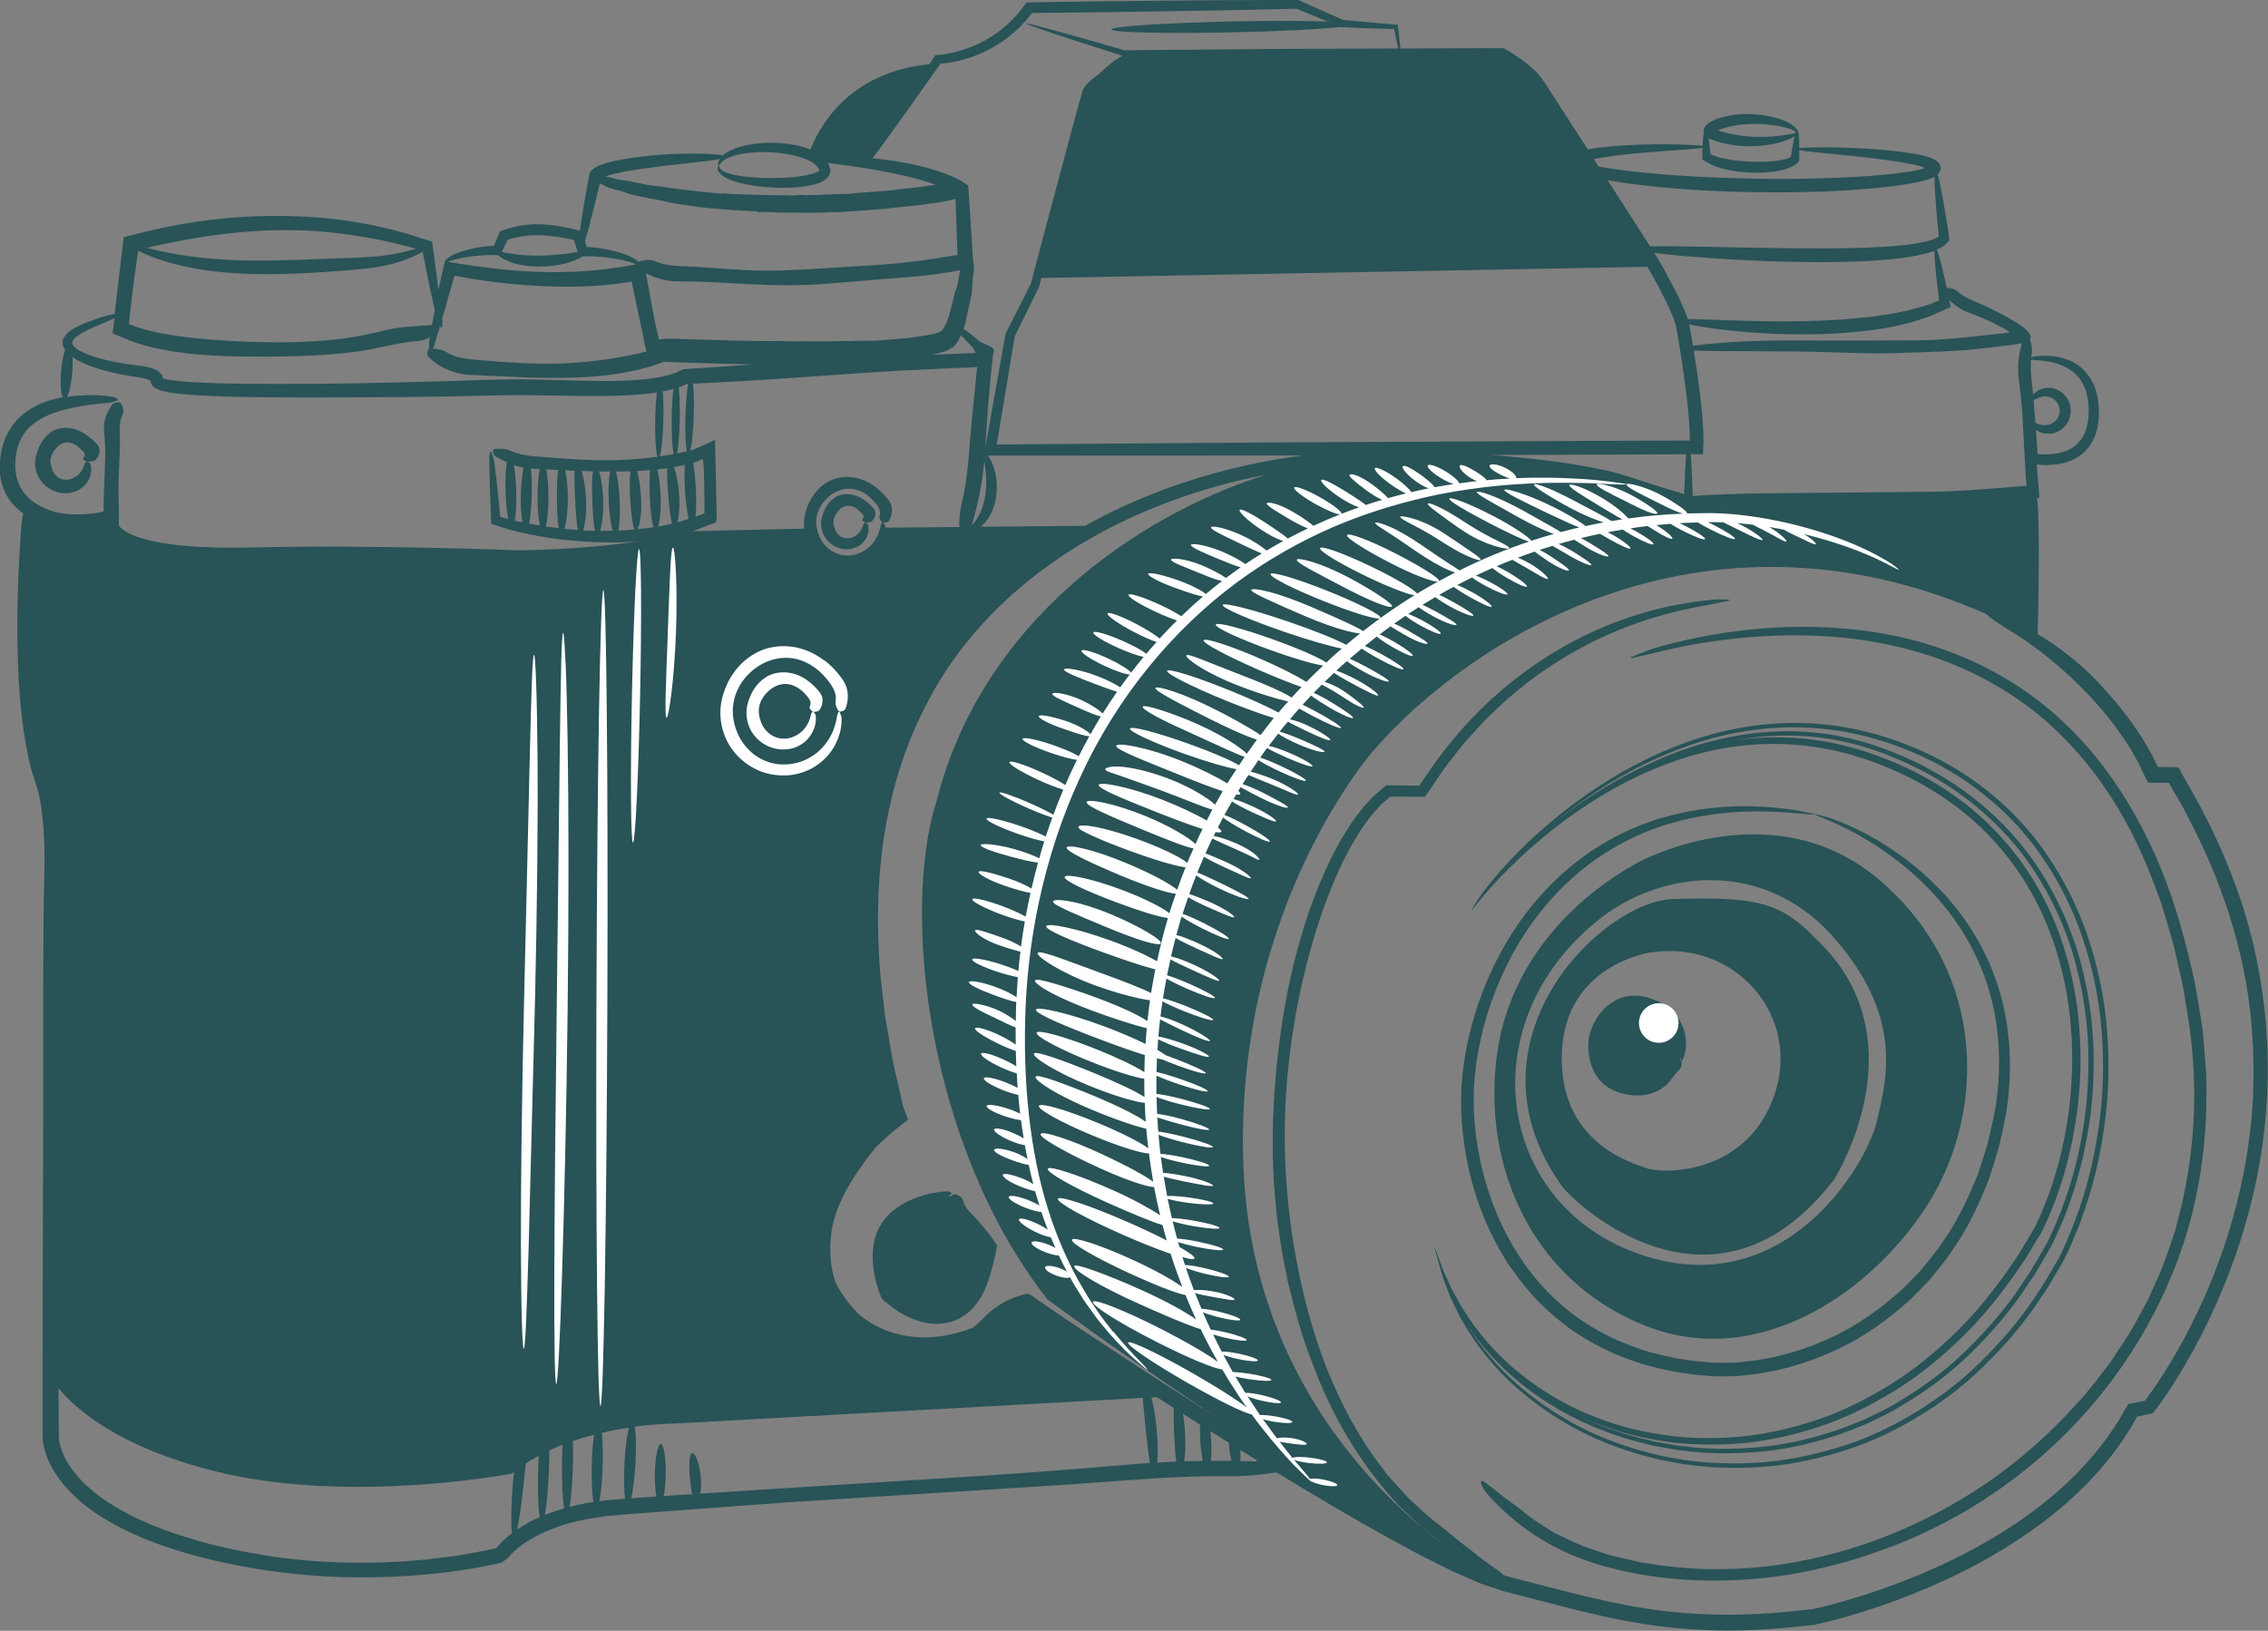 <?xml version="1.0" encoding="UTF-8"?>
<svg xmlns="http://www.w3.org/2000/svg" id="Ebene_2" viewBox="0 0 340.25 244.68">
  <rect x="0" y="0" width="340.25" height="244.68" fill="#808080" stroke="none"/>
  <g id="Fotokamera">
    <g id="Fotokamera-2">
      <g id="Fotokamera-3">
        <path d="m247.44,149.73c-1.13-.34-2.42-.49-3.68-.17-1.25.3-2.39,1.03-3.23,1.94-.58.61-1.04,1.3-1.41,2.03-.18.37-.35.74-.49,1.14-.14.39-.25.88-.3,1.29-.19,1.83.1,3.68,1.07,5.29.55.9,1.35,1.65,2.26,2.14.92.5,1.88.75,2.84.89,1.87.29,3.95-.13,5.38-1.41.82-.71,1.27-1.63,2.06-2.38.14-.15.28-.4.31-.6.03-.27.05-.69-.07-.75-.05-.03-.11-.04-.18-.06,0,0,0,0,0-.01.05-.15.09-.29.13-.43.01.16.03.33.04.5l.13.02c.09-.14.22-.28.28-.44.25-.75.38-1.54.36-2.34-.06-1.52-.6-3.06-1.62-4.24-.5-.59-1.1-1.11-1.78-1.51-.69-.42-1.4-.62-2.11-.89Z" fill="#285357" stroke-width="0"></path>
        <path d="m250.94,134.89c-10.66.36-32.12,21.3-16.64,43.04,1.88,2.64,22.91,22.38,40.86-.97,0,0,13.34-21-2.71-36.07-5.32-5.64-9.2-6.36-21.51-6Zm15.24,29.46c-4.13,11.91-16.57,11.82-19.1,10.94-2.53-.88-13.21-3.96-12.77-17.26.44-13.29,13.21-15.11,13.21-15.11,12.81-2.04,22.79,9.52,18.66,21.43Z" fill="#285357" stroke-width="0"></path>
        <path d="m12.94,65.24c-.8-.56-1.73-.95-2.69-1.03-.95-.08-1.94.14-2.69.69-1.24.91-1.8,2.21-2.14,3.45-.36,1.27-.09,2.74.75,3.84.83,1.11,2.23,1.83,3.68,1.81,1.12.01,2.26-.49,2.98-1.34.73-.83,1.02-1.99.76-2.96-.04-.16-.27-.3-.42-.43h-.21c-.08.09-.22.16-.24.24-.1.34-.22.65-.38.94-.58,1.12-1.88,1.75-3,1.46-.88-.22-1.39-1-1.57-1.65-.12-.44-.24-.87-.19-1.33.06-.5.29-.95.62-1.41.35-.5.97-1.11,1.82-1.15.81-.03,1.54.46,2.11,1.05.32.3.88.71.4,1.29-.1.1-.08.21.02.28.12.09.37.27.6.28.37.02.98-.07,1.13-.22.62-.6.96-1.59.36-2.29-.52-.61-1.11-1.09-1.71-1.52Z" fill="#285357" stroke-width="0"></path>
        <path d="m337.4,139.1c-2.05-7.35-5.12-14.33-8.84-20.87l-1.48-2.59c-.16-.76-.95-.47-1.52-.54l-1.32-.02h-.49c-.1-.1-.15-.29-.23-.42l-.56-1.15c-.44-.84-.92-1.66-1.4-2.48-2.01-3.22-4.41-6.16-7.01-8.89-1.96-2.07-5.09-4.65-7.58-6.21-.4-.25-.82-.51-1.27-.78.09-3.88.37-16.9-.09-20.44l.35-.02c-.14-1.66-.27-3.33-.41-5h.09s.55.06.55.06c.37.02.74.04,1.12.02,1.5-.06,3.15-.33,4.58-1.3,1.45-.95,2.35-2.52,2.72-4.02.07-.38.14-.76.2-1.13.06-.37.04-.74.06-1.1.06-.73-.05-1.43-.12-2.12-.29-2.77-2.12-5.15-4.1-5.93-.96-.46-1.89-.65-2.7-.74-.81-.1-1.51-.07-2.07-.02-.5.05-.88.12-1.16.19.02-.19.05-.37.08-.56.07-.37.05-.89-.03-1.26-.06-.27-.16-.62-.27-.88.07-.04.13-.1.14-.2.04-.21-.04-.35-.1-.49-.11-.26-.33-.52-.62-.79-.58-.54-1.49-1.08-2.34-1.57l-1.01-.56-.93-.49c-.62-.32-1.24-.63-1.87-.92-1.42-.66-2.93-1.09-4.11-2.17-.22-.2-.59-.39-.89-.45-.21-.04-.49-.09-.72-.09-.63-2.92-1.15-4.94-1.47-5.72.21-.09.41-.19.61-.3.22-.13.33-.18.62-.42.25-.22.47-.45.64-.69-.02-.3-.06-.64-.1-.91-.03-.17-.05-.35-.08-.52-.05-.34-.11-.67-.16-1-.57-3.54-1.06-6.16-1.4-7.46.24-.22.36-.46.43-.76.06-.48-.13-.82-.44-1.11-.32-.29-.83-.52-1.35-.7-.63-.2-.83-.23-1.17-.31-.31-.06-.62-.12-.92-.19-1.21-.21-2.37-.36-3.47-.47-4.42-.44-7.98-.5-10.45-.51-1.67,0-2.82.05-3.4.12-.02-1.68-.12-2.72-.33-2.73-.01,0-.03.02-.04.03-.08-.22-.27-.46-.56-.68-.61-.48-1.61-.91-2.88-1.24-1.28-.31-2.82-.54-4.58-.48-.88.03-1.79.13-2.74.36-.47.11-.95.25-1.44.44-.13.06-.22.08-.39.17-.23.11-.43.22-.61.36-.4.25-.64.57-.75.9-.01.16-.12.35-.01.52-.08.46-.14,1.14-.18,2.02-.59-.09-1.73-.16-3.37-.21-2.47-.05-6.04-.09-10.46.29-1.08.1-2.21.22-3.4.45-.28-.43-.56-.87-.84-1.3-1.77-2.74-3.5-5.44-5.2-8.07-.22-.34-.4-.64-.66-1-.25-.37-.52-.7-.81-1.01-.57-.62-1.19-1.16-1.82-1.65-.63-.49-1.28-.94-1.94-1.36l-.5-.31-.58-.34c-.15-.09-.3-.19-.48-.16h-.42s-.56,0-.56,0c-4.98.02-9.75.04-14.31.06,0-.07,0-.13-.01-.21-.03-.35-.08-.79-.13-1.31-.06-.55-.1-.98-.25-2.04-2.07-.18-4.84-.42-8.17-.72-2.03-.9-4.3-1.91-6.77-3.01-3.97.01-8.42.03-13.21.05-4.74.05-9.81.09-15.08.14-2.66.04-5.26.07-7.8.11-1.27.02-2.52.04-3.75.06h-.79s-.08,0-.11.02l-.07.09-.14.18-.28.36-.53.69c-.34.47-.77.86-1.14,1.29-1.59,1.64-3.47,2.86-5.39,3.74-.97.42-1.94.78-2.92,1.03-.49.12-.97.23-1.45.32-.24.04-.48.07-.72.11l-.35.04-.68.04c-.31.47-.61.93-.91,1.38-12.15,1.18-16.56,9.47-17.84,12.81-.12-.05-.25-.11-.37-.16-1.18-.42-2.34-.63-3.45-.76-2.21-.22-4.2-.08-5.85.27-1.52.31-2.73.86-3.47,1.51-.69-.15-2.16-.26-4.19-.27-2.87,0-6.82.14-11.2.93-1.1.21-2.16.44-3.24.89-.13.05-.29.15-.43.22l-.23.13c-.08.06-.18.16-.27.24-.17.17-.4.31-.42.57l-.11.52c-.09.48-.18.96-.27,1.42-.34,1.85-.63,3.53-.84,4.94-.09.62-.17,1.18-.24,1.7-.6-.14-1.22-.28-1.84-.42-1.1-.23-2.26-.42-3.48-.5-1.22-.09-2.43-.02-3.58.17-.57.11-1.13.23-1.66.38-.28.08-.51.15-.8.25l-.36.12-.18.06c-.07.01-.12.04-.13.11l-.27.62c-.2.47-.39.92-.58,1.36-.06.17,0,.12-.41.15-.94.05-1.79.17-2.57.33-1.54.32-2.75.75-3.54,1.21-.39.22-.68.46-.83.68-.11.15-.11.29-.09.36-.03.12-.05.26-.08.36l-.22.91-.35,1.51-.27,1.24c-.08-.63-.15-1.26-.23-1.89l-.38-2.91-.25-1.85-.08-.56c-.13-.1-.34-.12-.51-.19l-1.06-.34c-1.01-.32-1.91-.63-2.89-.88-.96-.26-1.92-.54-2.89-.74-3.88-.9-7.85-1.44-11.83-1.64-6.17-.32-12.37.07-18.44,1.14-2.04.35-4.06.79-6.06,1.3l-1.33.33-.74.18-.37.09s-.16,0-.15.08l-.02.19-.32,2.64-.36,3.04-.66,5.62c-.36.05-.71.12-1.07.22-1.51.44-3.01.92-4.49,1.65-.32.15-.9.48-1.3.82-.42.35-.78.76-.92,1.27-.07.26-.05.53.01.78.12.21.18.44.34.63-.26.72-.5,1.89-.61,3.24-.15,1.8-.03,3.33.25,3.88-.57.11-1.13.23-1.69.39-1.99.58-4.02,1.61-5.49,3.38-1.12,1.36-1.84,3.06-2.1,4.76-.26,1.68-.29,3.52.45,5.3.47,1.19,1.27,2.27,2.23,3.08.21.18.44.35.66.51-.13.87-.26,1.74-.32,2.64-.43,5.91-.64,11.84-.51,17.79.13,5.67.51,11.37,1.81,17.01.13.71.39,1.41.6,2.11l.33,1.05c.11.33.2.58.29.92.34,1.28.55,2.65.7,4.02.3,2.74.36,5.53.29,8.32-.16,5.66-.15,11.31-.17,16.96v16.93c-.03,8.73-.05,17.46-.07,26.18l-.03,13.09v6.54s0,3.27,0,3.27v1.6c0,.82.15,1.46.32,2.1.46,1.71,1.31,3.17,2.29,4.48.97,1.33,2.14,2.43,3.33,3.47,2.44,2.02,5.17,3.5,7.94,4.77,5.59,2.45,11.44,3.93,17.33,4.97,6.18,1.05,12.45,1.54,18.7,1.4,3.13-.03,6.25-.27,9.35-.59,1.55-.17,3.1-.38,4.65-.63.77-.12,1.54-.26,2.31-.41l1.16-.23.58-.12.87-.2c.18-.12.35-.24.51-.35l.5-.37c.26-.32.27-.33.39-.46.1-.1.19-.22.31-.32,1.12-1.11,2.56-2.02,4.07-2.77,1.52-.74,3.14-1.34,4.82-1.76.83-.25,1.7-.38,2.55-.57.86-.14,1.73-.27,2.6-.39,1.73-.17,3.54-.31,5.36-.45,7.24-.54,14.47-1.07,21.73-1.61,14.13-.89,28.32-1.79,42.46-2.69,7.96-.53,15.83-1.35,23.7-1.23,1.48.02,3.58-.1,5.09-.28.67-.08,1.46-.18,2.22-.29,6.27,3.84,12.61,7.58,19.1,11.09,1.35.73,2.7,1.47,4.09,2.14,1.4.67,2.73,1.42,4.18,2.03l2.15.94,1.07.47,1.15.39,2.31.77,2.21.56c5.88,1.5,11.79,3.2,17.92,4.2,6.92,1.16,14,1.41,20.94.82,1.74-.11,3.46-.33,5.19-.51l.34-.04c.09,0,.19-.03.25-.05l.16-.04.65-.15,1.28-.31c.85-.21,1.69-.44,2.53-.68,3.35-.96,6.64-2.08,9.88-3.38,6.46-2.57,12.68-5.81,18.35-9.89,5.66-4.07,10.76-9.09,14.41-15.13l.64-1.11.19-.34.08-.14s.1-.03.15-.04l.98-.21.8-.17c.15-.04.31-.05.45-.11l.29-.37.49-.65.38-.52.73-1.05c.48-.7.94-1.41,1.4-2.13,1.81-2.87,3.45-5.84,4.93-8.89,2.96-6.1,5.26-12.52,6.81-19.13,3.14-13.21,2.93-27.21-.64-40.27Zm-32.71-85.12c.29.02.69.04,1.21.08,1.05.12,2.65.25,4.24,1.16.41.2.76.51,1.15.8.32.36.7.69.94,1.15.32.41.47.94.7,1.44.08.27.13.55.2.83.07.28.14.57.15.87.05.61.12,1.22.05,1.86-.03.31,0,.64-.07.95-.06.31-.12.62-.19.94-.33,1.22-1,2.34-2.07,3.05-1.06.73-2.43.99-3.72,1.06-.33.02-.66.01-.98,0l-.48-.03c-.11-.01-.1,0-.1,0h-.01s-.02.03-.03-.08c-.02-.33-.04-.66-.06-.98-.06-.9-.12-1.76-.18-2.59.21.16.46.31.77.42.74.27,1.81.28,2.77-.3.95-.55,1.71-1.72,1.68-3.03-.01-1.31-.8-2.47-1.77-2.98-.96-.55-2.06-.52-2.79-.18-.49.24-.84.51-1.09.77-.1-1.03-.19-1.94-.28-2.7-.07-.84-.1-1.67-.03-2.51Zm.66,9.43c-.09-1.16-.17-2.24-.26-3.22,0-.05,0-.1-.01-.16.32-.16.77-.4,1.37-.52.5-.1,1.11,0,1.64.37.53.36.91,1,.92,1.72.01.72-.35,1.37-.87,1.74-.51.38-1.14.5-1.66.44-.48-.06-.85-.22-1.13-.37Zm-3.3-11.7c.45-.06.9-.12,1.26-.22-.41,1.62-.71,3.32-.46,5.25.23,1.82.43,3.66.55,5.5.11,1.93.22,3.86.32,5.8l.16,2.9.09,1.42.06.52-.29.03-.15.02h-.08s-.18.02-.18.02l-1.64.12c-4.01.32-8,.67-12.04.71l-24.23.23c-2.02.02-4.03.06-6.04.13l-3.01.13-1.49.08-.93.08-.05-1.08-.06-1.66c-.04-1.1-.1-2.21-.17-3.31,0-.08-.03-.15-.04-.23.53,0,1.07,0,1.6,0h.17s.06,0,.08,0v-.09s.02-.35.02-.35l.03-.7.03-.7v-.45c0-.49-.02-.97-.04-1.44-.1-1.9-.29-3.76-.52-5.6-.23-1.84-.49-3.66-.77-5.46-.04-.26-.08-.52-.13-.77,1.03.04,2.06.06,3.09.07,4.41.03,8.82.06,13.23.08,3.41.05,6.82.23,10.23.27,2.29.03,4.59-.05,6.89-.13,2.52-.09,5.04-.17,7.55-.38,1.42-.12,2.84-.28,4.25-.46l2.72-.33Zm-9.7-5.51l.18-.08c.06-.03.14-.04.1-.12-.05-.26-.1-.52-.15-.77-.01-.07-.03-.14-.04-.21.8.76,1.69,1.43,2.85,1.86,1.35.5,2.7,1.05,3.99,1.7l1.58.82c.13.07.26.15.39.25.06.05.14.1.15.17-.02.07-.12.06-.18.08l-.9.14c-.96.1-1.91.19-2.86.29-3.16.36-6.31.7-9.5.73-6.38.05-12.77.04-19.15.02-4.94-.01-9.87.17-14.76.78-.02,0-.05.01-.07.02-.07-.41-.13-.82-.2-1.23l-.24-1.34-.12-.63c1.23.25,2.97.54,5.11.79,4.47.52,10.7.96,17.61.52,3.45-.26,6.74-.64,9.68-1.41.74-.14,1.45-.39,2.13-.61.68-.24,1.36-.39,1.98-.69.71-.32,1.4-.62,2.06-.92l.36-.16Zm-1.51-1.81l.05.42v.11s.01.03.01.03v.06s0,.1,0,.1c-.02.02-.07.02-.1.04-.06.02-.05,0-.16.05l-.43.16c-.29.11-.58.22-.87.33-.58.25-1.25.36-1.9.56-.66.18-1.33.39-2.05.5-2.82.64-6.03.95-9.39,1.21-6.75.43-12.91.22-17.36.07-2.32-.08-4.18-.16-5.44-.17-.61-1.85-1.44-3.41-2.25-5.01-.84-1.59-1.66-3.14-2.62-4.66-.05-.08-.1-.15-.15-.23,1.3.15,2.89.32,4.74.48,5.27.44,12.56.9,20.65.89,4.04-.02,7.91-.15,11.43-.58,1.76-.22,3.44-.5,5.02-1.05.07-.02.13-.05.2-.08-.04.99.18,3.4.61,6.77Zm-1.16-17.62c.18-.08.36-.16.53-.25.01,1.41.18,3.95.49,7.29.03.33.06.66.09,1.01.02.17.03.35.05.52v.14c.06,0-.69.43-1.34.6-1.37.41-2.99.62-4.69.78-3.41.32-7.23.39-11.23.41-8.02.01-15.29-.22-20.57-.29-2.2-.03-4.05-.05-5.46-.03-2.17-3.37-4.29-6.68-6.38-9.92,1.09.2,2.2.37,3.34.53,5.81.77,12.23,1.17,18.97,1.28,6.74.09,13.17-.12,19.01-.73,1.46-.16,2.88-.35,4.27-.6.7-.13,1.37-.27,2.07-.46.28-.08.58-.19.86-.28Zm-31.69-7.32c.39-.16.79-.29,1.21-.39.82-.21,1.65-.34,2.45-.41,1.59-.13,3.06-.04,4.27.11,1.21.17,2.17.4,2.78.65.43.16.6.32.72.42-.02.04-.03.08-.05.14-.16.03-.42.09-.85.17-.68.12-1.67.27-2.9.35-1.23.08-2.69.09-4.29-.12-.8-.1-1.63-.25-2.47-.47-.21-.06-.41-.12-.62-.18l-.31-.1-.15-.05c-.06-.02-.02,0-.03-.01h0s0,0,0,0c0,0,0,0,0,0,.04-.03.17-.08.26-.11Zm-1.06,1.54l.3.12.18.06c.12.04.24.08.36.11.24.07.47.13.7.19.93.22,1.84.35,2.7.42,1.74.13,3.3,0,4.58-.24,1.28-.23,2.29-.57,2.95-.9.21-.11.38-.21.52-.31-.14.56-.28,1.34-.43,2.31-.03.24-.07.49-.11.75-.01.03-.01.06-.05.07h-.02s-.07.05-.13.07c-.4.21-1,.33-1.6.44-1.24.19-2.68.24-4.17.18-1.49-.06-2.92-.22-4.16-.49-.62-.13-1.18-.31-1.68-.51-.05-.02-.13-.07-.15-.07h-.04s-.06-.03-.06-.06v-.05s-.03-.18-.03-.18c-.01-.13-.03-.26-.04-.39-.08-.7-.16-1.3-.24-1.79.19.1.39.2.6.28Zm-15.17,2.43c4.32-.55,7.88-.74,10.32-.93,1.62-.12,2.75-.21,3.34-.31,0,.12-.01.24-.02.36,0,.13,0,.26-.01.39,0,.19,0,.39,0,.59v.38c.08.08.21.14.31.21.19.12.38.24.58.36.58.31,1.23.56,1.91.76,1.36.39,2.88.6,4.47.67,1.6.06,3.12-.03,4.52-.34.7-.18,1.36-.35,2-.75.08-.04.16-.1.23-.17l.31-.28c.27-.13.18-.44.21-.67,0-.29,0-.57.01-.84,0-.11,0-.21,0-.32.57.11,1.71.24,3.36.41,2.44.25,5.99.54,10.31,1.15,1.08.16,2.2.34,3.35.58.28.07.57.13.85.2.26.06.67.18.62.18.1.05.24.08.23.2-.09.09-.2.1-.31.12-.59.15-1.25.27-1.91.38-1.33.21-2.72.37-4.15.5-5.74.5-12.11.66-18.79.56-6.68-.11-13.04-.46-18.77-1.11-1.43-.17-2.82-.36-4.15-.58-.26-.05-.5-.1-.76-.15-.24-.37-.47-.73-.71-1.1.89-.18,1.79-.32,2.64-.43Zm5.4,16.63c.71,1.2,1.39,2.45,2.04,3.7.79,1.54,1.6,3.16,2.11,4.71.06.19.09.35.14.55l.12.65.23,1.32c.14.89.29,1.78.43,2.67.27,1.79.53,3.59.75,5.4.22,1.81.41,3.64.49,5.45.02.45.04.9.04,1.35v.25s0,0,0,0c-.65,0-1.31,0-1.96,0-3.76.01-7.55.03-11.38.04-17.15.09-33.66.17-49.07.24-15.06.11-29.05.22-41.56.31.95-5.76,1.85-11.17,2.69-16.21.75-1.53,1.49-3.03,2.2-4.49.37-.74.73-1.48,1.08-2.2l.27-.54c.06-.09.14-.32.15-.42l.07-.29c.07-.28.14-.56.21-.83,8.01-.14,82.04-1.51,90.96-1.68Zm5.79,28.1c-.09,1.38-.16,2.77-.22,4.16l-.07,1.83c-2.73-.82-5.45-1.66-8.15-2.58-2.62-.85-5.29-1.38-7.95-1.82-2.66-.45-5.34-.77-8.01-1.05-1.64-.17-3.29-.31-4.93-.43,5.44-.02,10.96-.03,16.56-.05,3.83-.02,7.62-.03,11.38-.05.47,0,.93,0,1.4,0Zm-109.02,10.92l-11.11.1s0-.08,0-.13c-.03-.23-.21-.44-.32-.64l-.17.02c-.07.13-.18.25-.2.38-.1.58-.28,1.13-.52,1.65-.93,1.99-3.17,3.22-5.25,2.83-.79-.14-1.52-.5-2.11-.99-.58-.51-1.03-1.13-1.32-1.8-.38-.89-.58-1.88-.43-2.85.16-1.06.71-2.04,1.5-2.82.87-.88,2.16-1.58,3.59-1.5,1.38.07,2.65.88,3.55,1.94.5.57,1.13,1.29.82,2.16-.07.16-.04.35.05.49.1.18.31.48.49.5.3.03.78-.1.89-.31.48-.84.67-2,0-2.95-.59-.83-1.31-1.53-2.09-2.12-1.05-.78-2.29-1.31-3.58-1.44-1.28-.13-2.62.13-3.68.8-1.76,1.08-2.79,2.85-3.25,4.68-.19.73-.23,1.49-.14,2.24l-16.79.39c.09-.03.18-.06.27-.09.37-.1.72-.26,1.08-.4l1.63-.65c.99-.06.6-1.05.66-1.74l-.02-1.37c-.07-3.17-.14-6.34-.21-9.49-.67.32-1.33.7-1.99.95l-.99.42-.49.21c-.1.04-.16.05-.23.06.23-.95.44-2.94.51-5.25.06-1.98.02-3.72-.11-4.79h.15s2.53-.13,2.53-.13l5.05-.27c7.61-.44,15.18-1.09,22.79-1.52,2.17-.11,4.34-.21,6.51-.32l5.6-.24c-.28,2.76-.56,5.53-.84,8.29-.39,4.16-.5,8.32-1.52,12.35-.19.76-.32,1.85-.32,2.65,0,.22,0,.46.01.71Zm-38.43-1.98l-.26.1-.9.34c.11-1.06.14-2.6.05-4.3-.08-1.46-.22-2.78-.4-3.79l.17-.05c.19-.06.28-.11.43-.16.29-.09.55-.24.82-.41.17.48.14,1.33.21,2.58.04,1.15.06,2.3.06,3.46v1.51s0,.56,0,.56c.04.12-.08.13-.17.16Zm38.46-36.1c-.17.8-.21,1.62-.52,2.39-.19.49-.31,1-.43,1.51-.41,1.56-.73,3.29-1.53,4.46-.38.52-.19.27-.67.53l-.75.22-.85.16c-1.43.25-2.96.47-4.49.59-1.74.14-3.49.33-5.26.28-.34,0-.68.04-1.01.02-.46-.02-.91.06-1.37.03-.89-.05-1.79.03-2.68.03h-2.02c-1.81-.05-3.62.08-5.43-.07-.29-.02-.58.04-.88.04-.85,0-1.69,0-2.54-.02l-3.02-.05-6.42-.19c-.65-.02-1.31-.02-1.96-.06-1.08-.08-2.16-.07-3.24.06-.01,0-.03.01-.04.01l-.22-.93c-.24-1.08-.47-2.16-.67-3.25l-1.06-5.75c1.38.68,2.87,1.2,4.63,1.21,1.88,0,3.77.05,5.65.14,5.05.28,10.14.64,15.18.33,4.1-.26,8.14-.69,12.24-.97,2.05-.14,4.1-.35,6.14-.62,1.02-.17,2.04-.29,3.06-.51l.27-.06c-.04.15-.08.3-.11.46Zm.22,9.28c.37.43.84.93,1.37,1.44.37.36.62.81.81,1.24-2.16.09-4.33.18-6.49.28.54-.12,1.07-.23,1.66-.45.18-.06.34-.11.53-.19.22-.11.39-.2.63-.35l.34-.2c.12-.07.19-.21.29-.31.2-.21.36-.45.44-.62.16-.29.3-.57.42-.84Zm3.47,18.87c.04.23.09.49.13.78.15,1.14.3,2.75.02,4.45-.05.43-.17.83-.26,1.22-.12.38-.23.75-.38,1.08-.12.35-.31.64-.46.93-.15.29-.35.52-.5.76-.16.19-.29.36-.42.51.85-2.98,1.58-6.12,1.87-9.72Zm.16,9.24c.24-.31.51-.65.71-1.05.23-.38.39-.82.56-1.27.13-.46.28-.94.34-1.44.33-2-.04-3.82-.52-5.02-.22-.55-.48-.96-.71-1.24,12.95,0,27.39-.01,42.92-.02,1.43,0,2.87,0,4.32-.01-10.42,1.39-20.66,4.36-30.05,9.17-.87.44-1.72.91-2.58,1.39l-15.65.14c.21-.2.45-.4.65-.66Zm-16.89-54.69c.55-.7,1.27-1.67,2.18-2.92.98-1.37,2.18-3.04,3.57-4.96,1.31-1.86,2.79-3.96,4.42-6.27h.07s.39-.03.39-.03c.26-.03.52-.06.78-.1.52-.08,1.05-.19,1.57-.31,1.05-.25,2.11-.61,3.16-1.05,2.08-.91,4.15-2.21,5.91-3.97.41-.46.88-.89,1.26-1.39l.59-.75s0,0,0,0h0s.12,0,.12,0c1.23-.01,2.48-.02,3.75-.03,2.54-.03,5.14-.06,7.8-.09,5.27-.08,10.34-.16,15.08-.23,4.68-.1,9.04-.19,12.93-.28,1.67.68,3.24,1.32,4.71,1.93-3.3-.13-8.54-.15-14.45-.02-9.97.21-18.05.75-18.04,1.2s8.1.65,18.07.43c7.26-.15,13.5-.48,16.36-.82.04.02.08.03.12.05,1.67.07,3.2.13,4.57.18.67.02,1.3.04,1.9.06.3,0,.58.02.86.02.18,0,.36,0,.53,0,.12.56.23,1.06.32,1.49.11.51.21.94.29,1.28.01.06.03.1.04.16-6.31.03-12.21.05-17.61.07-9.37.08-17.3.15-23.47.2-2.36-.67-4.45-1.27-6.26-1.79-1.83-.51-3.39-.94-4.64-1.29-1.26-.34-2.22-.59-2.86-.75s-.99-.22-1-.18c-.01.04.3.17.93.4s1.56.55,2.8.97c1.24.41,2.77.91,4.58,1.5,1.79.57,3.85,1.23,6.16,1.97-1.12.56-2.41,1.61-3.54,2.74-.37.26-.76.55-1.17.9-.25.21-.5.44-.74.72-.13.13-.23.29-.35.46-.1.17-.21.4-.25.57-.4,1.45-.86,3.12-1.37,5-1.01,3.77-2.25,8.38-3.68,13.74-.71,2.68-1.47,5.55-2.27,8.59-.1.38-.2.76-.3,1.15l-.08.29c-.03.1-.01.06-.06.14l-.27.54c-.37.72-.74,1.45-1.11,2.19-.77,1.51-1.56,3.06-2.36,4.64-.95,5.37-1.98,11.13-3.06,17.23.22-3.51.47-7.04.81-10.56.13-1.22.25-2.43.38-3.66.63-1.19-1.37-1.1-2.57-2.25-.66-.63-1.32-1.12-1.87-1.45.06-.18.12-.37.18-.55.29-1.03.41-2.05.69-3.04.04-.16.08-.33.1-.49.02-.24.08-.47.14-.7.07-.25.11-.51.14-.76.11-.84.03-1.69.26-2.82.09-.37.06-1.07-.04-1.77,0-.04-.02-.08-.04-.12l-.05-.79-.39-6.21-.2-3.13-.09-1.12c-.25-.24-.61-.41-.91-.62-.15-.1-.33-.19-.46-.26l-.37-.19c-.24-.13-.49-.23-.74-.34-3.05-1.27-6.2-1.94-9.35-2.4-.84-.12-1.68-.22-2.53-.3l.04-.05Zm-37.48,2.1c4.19-.75,8.11-1.1,10.93-1.44,1.59-.18,2.83-.34,3.62-.49-.14.23-.22.45-.26.61-.02.27,0,.4.06.41.06,0,.14-.11.25-.29.15-.17.32-.42.68-.63.68-.45,1.89-.83,3.44-1.01,1.55-.18,3.43-.2,5.47.09,1.01.15,2.07.38,3.07.76.97.38,1.97.98,2.22,1.72.04.08,0,.02,0,.04.01,0,.01,0,0,0-.03.06-.26.2-.45.29-.44.2-.99.34-1.52.45-1.07.21-2.17.32-3.21.37-2.08.1-3.98.03-5.55-.13-1.56-.17-2.82-.43-3.55-.8-.36-.18-.6-.37-.67-.55-.09-.17-.11-.31-.18-.32-.04-.01-.15.11-.14.4,0,.31.26.68.64,1,.79.63,2.1,1.08,3.73,1.41,1.63.33,3.59.52,5.78.5,1.1-.02,2.25-.09,3.46-.3.61-.12,1.23-.25,1.88-.54.33-.17.67-.31,1.03-.72.11-.1.18-.23.23-.37.05-.14.15-.27.15-.42.02-.15.03-.3.02-.45-.03-.14-.1-.32-.12-.4-.07-.19-.16-.37-.25-.53,1.2.15,2.4.31,3.6.48,2.77.4,5.53.87,8.24,1.53,1.35.32,2.69.69,3.99,1.13.11.04.22.09.33.13l-1.92.28c-1.08.15-2.17.25-3.25.37l-1.66.21c-.61.08-1.23.1-1.84.14l-2.11.16c-.61.05-1.23.07-1.84.17-.42.07-.84.02-1.27.04-.87.03-1.74.09-2.61.1-.46,0-.92.1-1.38.07-.56-.06-1.12.08-1.68.02-.57-.06-1.14,0-1.72.05-.31.02-.61-.03-.92-.03-.63,0-1.25-.03-1.88-.01-.53.01-1.07-.02-1.6-.04-.73-.02-1.46,0-2.18-.06-.25-.02-.51,0-.77,0l-1.22-.06-1.65-.07c-.08,0-.17-.07-.25-.05-.27.05-.53.03-.79.01-1.16-.09-2.32-.2-3.48-.36-1.21-.14-2.43-.27-3.64-.44l-1.58-.24c-.76-.11-1.55-.13-2.3-.3-.72-.17-1.46-.23-2.16-.46-.09-.03-.18-.04-.27-.05-.77-.13-1.56-.16-2.44-.44-.25-.08-.65-.15-1.03-.25-.03,0-.06,0-.1-.01.77-.27,1.69-.48,2.62-.66Zm-4.87,7.39c.38-1.38.79-3.02,1.23-4.86.06-.25.12-.51.18-.76.15.05.32.07.46.16.37.24.77.4,1.17.52.79.27,1.61.39,2.39.7.53.22,1.08.33,1.63.45l1.62.33c1,.21,2.01.36,3,.61.6.15,1.21.25,1.82.33l2.52.37c1.38.18,2.76.27,4.14.39,1.44.13,2.89.17,4.34.28.14,0,.27-.05.41.02.23.11.46.1.69.08.43-.02.85.05,1.28.02.34-.02.68.05,1.02.06,1.37.06,2.73,0,4.1.03h1.93c1.14,0,2.28-.11,3.42-.09.44,0,.88-.08,1.32-.1l1.7-.1c1.82-.15,3.64-.25,5.46-.48l3.85-.41,1.84-.26c1.07-.14,2.13-.32,3.18-.61.03,0,.05-.02.08-.03l.06,1.62.11,3.28.11,3.28v.19s0,.02,0,.02l-.02.03s-.02.03-.03.04c-.04,0-.09-.02-.09-.03.04-.01-.12.02-.19.03l-.26.05c-.17.03-.35.07-.52.09l-1.06.17c-.7.12-1.41.24-2.12.33-1.42.22-2.85.37-4.28.54-3.15.31-6.33.46-9.51.66-3.6.22-7.2.5-10.83.47-3.53-.02-7.06-.36-10.59-.59-1.98-.12-3.99,0-5.86-.82-.35-.16-.87-.23-1.26-.19-.4.04-.97.14-1.22.29-.11-.11-.24-.22-.39-.33-.76-.51-1.97-1-3.5-1.35-.76-.18-1.61-.34-2.53-.45-.23-.02-.46-.06-.71-.07-.2-.01-.41-.03-.62-.04-.03,0-.06,0-.05-.04,0-.02,0-.01,0-.05l-.1-.36c-.05-.16-.09-.33-.14-.49.25-.73.54-1.7.86-2.88Zm-13.08,4.18c.21-.43.42-.88.64-1.33.06-.12.04-.06.07-.08.2-.06.47-.14.71-.2.49-.13.99-.23,1.51-.31,1.03-.15,2.1-.2,3.22-.12,1.11.07,2.21.24,3.27.44.27.05.53.1.79.15l.36.07h.02c-.05-.2.19.57.33,1,.09.28.17.55.26.82-.21.04-.44.08-.7.11-1.2.19-2.88.4-4.72.43-1.87.04-3.51-.09-4.7-.3-.51-.09-.94-.17-1.27-.23l.22-.47Zm-7.56,1.67c.78-.24,1.98-.48,3.45-.64.74-.08,1.55-.13,2.42-.12h.45s.5.03.5.03c.28.26.77.57,1.46.87,1.22.54,3.07.87,5.06.82,2.01-.03,3.79-.45,5.01-.95.46-.19.83-.39,1.11-.57h.36s.46-.02.46-.02h.34c.22.02.45.02.66.03.87.05,1.69.13,2.43.24,1.48.2,2.65.49,3.41.78.14.05.25.11.36.16l-.62.12-.53.1-.41.07-.81.13c-1.09.17-2.17.31-3.27.42-4.37.45-8.77.43-13.14.04-1.69-.15-3.38-.35-5.06-.58l-1.26-.18c-.43-.06-.78-.1-1.45-.22l-1.64-.27c.17-.08.39-.18.71-.27Zm-2.21,10.78c.12-.11.2-.21.19-.27,0-.04-.04-.09-.06-.13.05-.16.1-.33.15-.49.04.09.08.19.12.28l.2-.1c.01-.45.08-.9.03-1.35.06-.2.12-.39.18-.59l1.25-4.42.4-1.36c.15-.03.4.06.59.09l.3.06.15.03.28.05c3.05.54,6.14.93,9.24,1.16,4.8.34,9.67.39,14.5-.29l1.21-.19.3-.05s.01,0,.02,0h0s0,.02,0,.02l.9,4.31,1.08,5.13c.25,1.21.2.82.24.98l-.08.06s-.03.02-.28.08l-.59.15c-3.64.86-7.56,1.37-11.46,1.56-3.81.15-7.64-.09-11.43-.4-2.11-.2-4.33-.18-6.17-1.29-.33-.22-.83-.4-1.23-.43-.24-.04-.56-.09-.84-.11.1-.17.19-.34.25-.53.2-.65.39-1.3.58-1.96Zm-42.44-12.91c2.76-.61,5.54-1.13,8.33-1.54,5.58-.79,11.22-1.1,16.81-.6,4.32.38,8.59,1.12,12.78,2.22l1.2.33c-1.06.33-2.48.71-4.25.96-2.01.3-4.43.4-7.18.48-2.75.1-5.76.24-8.91.31-3.15.07-6.14.04-8.84-.14-2.7-.17-5.12-.49-7.14-.85-1.65-.3-3.02-.61-4.08-.87l1.3-.3Zm-3.93,11.67l.17-1.73c.15-1.41.32-2.81.51-4.22l.58-4.22.11-.76s0,0,0-.01c1.05.54,2.74,1.23,5.02,1.86,2.04.56,4.52,1.04,7.3,1.32,2.78.29,5.84.38,9.04.31,3.2-.07,6.23-.28,8.97-.48,2.74-.19,5.27-.44,7.35-.94,2.09-.49,3.7-1.19,4.73-1.78.11-.06.19-.12.28-.18.02.05.04.08.03.15l.58,2.99c.37,1.89.78,3.78,1.2,5.65-.15.75-.27,1.51-.4,2.26-.05,0-.1-.02-.15-.02-2.37.21-4.8.19-7.5.93-2.44.59-4.95,1.09-7.5,1.3-3.42.33-6.89.42-10.34.34-3.45-.08-6.9-.26-10.3-.62-2.76-.31-5.52-.72-8.16-1.54l-.86-.31-.35-.13-.18-.07s-.17-.02-.13-.1Zm-8.2,2.23c.24-.25.52-.45.85-.66.37-.23.76-.43,1.15-.63.79-.39,1.61-.74,2.43-1.06.55-.22,1.07-.47,1.59-.72l-.14,1.21-.1.81-.02.2s-.02.08,0,.09l.09.04.38.15,1.52.62,1.07.43c.28.12.56.18.85.27l1.69.49c.57.14,1.13.25,1.7.37,5.13,1.04,10.25,1.08,15.34,1.1,4.96-.02,9.94-.15,14.86-.89,2.77-.46,5.41-1.23,8.22-1.45.54-.02,1.26-.22,1.74-.5.03-.02.07-.04.11-.06-.03.16-.06.31-.08.47-.07.42-.02.83,0,1.25-.03.01-.08.02-.1.04-.26.28-.3.94.09,1.31,1.59,1.44,3.58,2.39,5.89,2.56,2.06.09,4.13.19,6.21.28,2.77.14,5.53.21,8.3.16,2.76-.04,5.53-.21,8.25-.68.55-.08,1.11-.19,1.66-.31.55-.12,1.1-.21,1.65-.38l.82-.22c.26-.06.68-.19,1.01-.31l1.04-.36.25-.09.13-.04s0-.02,0-.02c.1,0,.2.02.31.02,3,.12,6,.22,9.01.29l3.89.09h.41c-2.59.18-5.19.36-7.78.53l-1.59.1-.8.05-.49.03c-.16.06-.31.14-.48.21l-.68.32-.73.24c-.48.18-1,.26-1.5.39-2.05.41-4.18.54-6.3.6-4.26.09-8.54-.12-12.84-.2-4.31-.12-8.61.13-12.88.24-8.56.25-17.13.44-25.69.43-3.03,0-6.06-.03-9.07-.12-1.51-.05-3.01-.1-4.49-.22-.74-.06-1.48-.13-2.19-.23-.35-.05-.7-.12-1.01-.2-.11-.03-.21-.06-.3-.1-.01-.1-.02-.21-.05-.3-.11-.27-.28-.46-.42-.58-.3-.26-.56-.37-.81-.48-.51-.21-.98-.31-1.45-.4-.96-.17-1.82-.23-2.69-.37-1.74-.27-3.47-.62-5.11-1.17-.41-.14-.81-.29-1.2-.46-.38-.17-.79-.39-1.02-.54-.27-.19-.54-.4-.72-.7-.21-.31,0-.68.22-.91Zm90.72,23.21c-.13-1.63-.44-3.03-.76-3.93.55-.1,1.09-.21,1.63-.34-.06.99-.06,2.22.01,3.57.1,1.87.31,3.51.56,4.56l-.85.26c-.27.09-.55.17-.82.24.23-.9.37-2.5.23-4.35Zm-.04-15.91c.14-.05.27-.08.4-.13l.7-.32.13-.06h.18c-.19,1.05-.34,2.77-.4,4.72-.08,2.42.01,4.5.2,5.4-.48.12-.97.23-1.47.33.21-.98.38-2.99.41-5.31.03-1.86-.04-3.53-.16-4.63Zm1.21-.5s0,0,.02,0h.01s-.04,0-.03,0Zm-3.94,16.7c-.07-1.56-.26-2.93-.49-3.87.5-.05.99-.12,1.49-.19-.05.94.01,2.34.14,3.9.14,1.91.33,3.57.59,4.42-.44.1-.88.19-1.31.3-.27.04-.53.09-.8.14.29-.85.48-2.63.38-4.68Zm-.12-5.83c.26-.77.48-2.98.54-5.6.03-1.61,0-3.08-.09-4.14.53-.1,1.06-.22,1.59-.37-.13,1.09-.23,2.63-.25,4.34-.03,2.42.09,4.5.29,5.44-.68.12-1.38.23-2.07.33Zm-75.65-11.57h0c.06.03.18.1,0,0Zm0,0h0s.02.01.02.01h0s-.02,0-.03-.01Zm-.6-.41l-.02.08s-.01,0-.02-.01l.04-.07Zm54.33,164.73c-.39,3.95-.44,7.35-.25,8.83-.32.24-.65.48-.95.75-.22.2-.44.41-.66.63l-.31.34c-.11.11-.21.25-.25.29l-.12.16c-.04.06-.13.05-.19.07l-.9.21-1.04.22c-.7.14-1.39.27-2.09.39-1.4.24-2.81.46-4.22.62-2.83.36-5.67.58-8.53.68-5.71.19-11.45-.08-17.13-.94-4.01-.66-8.02-1.44-11.89-2.65-3.88-1.18-7.7-2.62-11.15-4.7-.85-.53-1.72-1.05-2.5-1.67-.83-.57-1.54-1.26-2.28-1.92-1.38-1.41-2.62-3-3.29-4.81-.17-.45-.31-.91-.4-1.36-.1-.47-.09-.85-.09-1.41l-.02-3.07-.02-3.6c2.16,2.66,8.6,8.86,24.03,12.59,20.04,4.84,43.98.22,43.98.22.1-.08.21-.16.31-.24-.01.13-.03.25-.04.38Zm3.27,6.69c-.95.43-1.86.98-2.74,1.56.36-1.65.75-4.65,1.1-8.09.06-.62.12-1.22.17-1.8.64-.41,1.29-.8,1.96-1.16-.03.5-.05,1.02-.07,1.56-.11,3.39-.01,6.31.22,7.66-.21.09-.43.18-.64.28Zm-2.22-145.33s-21.58-.88-40.51-.44c-16.4.38-19.32-2.56-19.8-3.35,0-.05,0-.11.01-.16v-.4c.04-.53.04-1.06.03-1.58,0-.61-.02-.77-.03-1.13-.02-.63-.04-1.26-.04-1.89,0-2.45.21-4.91.23-7.36.01-1.38-.26-2.77.39-4.09.12-.25.15-.61.07-.88-.1-.35-.3-.89-.53-.92-.37-.06-.99.1-1.16.38-.71,1.14-1.3,2.34-1.17,3.79.12,1.29.2,2.59.18,3.89-.03,1.74-.12,3.48-.18,5.23l-.04,1.31-.02.65c0,.2-.01.5,0,.51l.04.53c-.1.09-.29.11-.46.18-.1.02-.1.04-.3.07l-.51.07c-.34.04-.68.08-1.02.11-.68.06-1.37.09-2.06.08-1.37-.03-2.75-.22-4.03-.72-1.27-.49-2.45-1.2-3.31-2.18-.89-.96-1.37-2.2-1.54-3.49-.28-2.61.44-5.41,2.43-7,1.49-1.28,3.46-1.99,5.48-2.47,2.04-.48,4.17-.74,6.35-.92.35-.03.69-.23,1.05-.33v-.22c-.23-.11-.44-.26-.67-.3-1.04-.17-2.09-.26-3.15-.27-1.26,0-2.53.08-3.79.27.34-.6.65-2,.79-3.66.07-.85.08-1.65.04-2.31.06.04.12.09.19.13,1.09.71,2.12,1.09,3.21,1.46,1.08.35,2.16.63,3.25.87,1.07.24,2.24.41,3.26.56.5.09,1,.19,1.42.34.14.05.26.11.36.16.02.25.13.56.23.67.06.08.12.16.19.23.06.05.1.08.15.12.22.17.36.22.53.3.3.12.56.2.82.26.51.13,1,.21,1.48.28.97.14,1.91.22,2.86.29,1.89.14,3.77.21,5.65.26,3.76.1,7.51.12,11.26.12,9.17-.01,18.32-.04,27.49-.28,6.03-.21,12.16.16,18.42.04,1.72-.04,3.45-.1,5.2-.29.56-.06,1.12-.14,1.69-.22-.12,1.05-.21,2.44-.24,3.97-.06,2.69.08,4.96.32,5.67-.09.01-.17.03-.26.04-1.78.24-3.58.38-5.39.46-3.52.13-7.07-.1-10.59-.39-1.97-.17-3.99-.16-5.8-1.01-.34-.15-.84-.27-1.22-.29-.49-.02-1.27-.02-1.35.15-.13.27.01.81.4,1.03.51.31,1.06.58,1.63.84-.17,1-.25,2.57-.2,4.34.05,1.68.2,3.19.41,4.18-.35-.08-.74-.2-.87-.23l-.33-.09c-.02-.1-.03-.21-.04-.33l-.09-1-.23-2.36c-.16-1.57-.35-3.14-.57-4.7-.07-.5-.28-.95-.42-1.43l-.17.06c-.05.32-.14.64-.13.97.02,1.48.05,2.96.1,4.45l.16,4.46.03.82s0,.07,0,.1l.1.03.19.06.39.13.78.26c.18.06.35.12.52.17.7.2,1.39.4,2.1.56,2.81.68,5.65,1.11,8.52,1.35,2.22.18,4.45.27,6.69.24.85-.03,1.7-.07,2.55-.14-7.76,1.2-17.41,1.32-17.41,1.32Zm18.06-8c-.11-1.62-.34-3.02-.59-3.92.65-.03,1.31-.08,1.96-.14-.1.96-.13,2.32-.07,3.84.1,2.13.29,3.94.57,4.73-.51.09-1.01.17-1.52.21-.3.04-.6.05-.9.08.15-.23.29-.65.4-1.23.17-.91.24-2.19.16-3.58Zm-3.2.52c-.08-1.84-.3-3.44-.56-4.35.73,0,1.45-.02,2.18-.04-.13.92-.16,2.36-.05,3.97.08,1.36.19,2.57.32,3.46.09.62.19,1.07.33,1.3-.81.08-1.62.14-2.44.17.21-.9.3-2.57.22-4.5Zm-2.47-.13c-.08-1.77-.32-3.3-.6-4.24.54.01,1.09.02,1.63.02-.2.93-.29,2.56-.21,4.42.08,1.92.32,3.57.6,4.46-.63.02-1.27.03-1.9.03.3-.88.55-2.62.47-4.68Zm-2.58-.21c-.1-1.68-.37-3.13-.67-4.1.57.02,1.13.04,1.7.06-.14.96-.17,2.55-.09,4.32.07,1.99.19,3.71.4,4.6-.59-.01-1.19-.02-1.78-.06.31-.91.55-2.72.44-4.82Zm-3.15-4.21c.25.01.5.02.76.04.23,0,.45.02.68.03-.07,1-.02,2.53.07,4.23.11,2.01.22,3.75.42,4.67-.68-.05-1.36-.1-2.04-.17.29-.93.54-2.66.53-4.67,0-1.67-.19-3.15-.42-4.13Zm-2.82-.13c.59.03,1.19.06,1.78.08-.13.99-.19,2.5-.18,4.19.01,1.92.09,3.61.27,4.56-.64-.08-1.29-.17-1.93-.26.23-.91.39-2.53.39-4.4,0-1.72-.13-3.23-.34-4.18Zm-2.3-.12c.06,0,.12.02.18.02.39.02.78.04,1.16.05-.21.94-.35,2.47-.35,4.22,0,1.76.14,3.31.35,4.25-.42-.07-.85-.13-1.27-.21-.12-.02-.23-.05-.34-.07.2-.98.34-2.56.39-4.37.04-1.53-.01-2.91-.13-3.9Zm-1.26,8.08c-.32-.07-.64-.14-.96-.2l-.21-.05c.18-.99.28-2.62.22-4.47-.04-1.52-.17-2.89-.35-3.87.46.15.94.28,1.45.37-.2.98-.36,2.41-.4,4.01-.05,1.7.06,3.22.25,4.22Zm3.34,148.92c.29-1.45.54-4.16.64-7.27.03-.84.04-1.65.04-2.42.65-.3,1.31-.58,1.98-.84-.04.76-.07,1.58-.08,2.42-.05,3.11.09,5.81.33,7.13-.99.28-1.97.6-2.92.99Zm7.3-1.95c-.68.1-1.36.22-2.03.37-.52.11-1.04.23-1.56.37.27-1.38.47-3.94.52-6.88.02-1.07.01-2.08-.01-3.01,1.07-.37,2.13-.68,3.17-.95-.17,1.17-.3,2.75-.34,4.48-.06,2.38.04,4.46.25,5.62Zm5.05-9.81c-.17,1.08-.31,2.45-.39,3.94-.12,2.25-.08,4.23.08,5.38-.98.07-1.98.16-2.97.25-.3.04-.59.08-.89.12.25-1.17.45-3.17.51-5.45.05-1.9,0-3.61-.14-4.81,1.44-.33,2.81-.59,4.07-.78-.09.37-.18.83-.26,1.36Zm75.51,4.18c-7.38.63-14.84,1.22-22.3,1.71-10.03.63-20.1,1.26-30.14,1.89-4.03.26-8.06.52-12.09.78.11-.66.15-1.53.07-2.48-.17-2.08-.84-3.68-1.28-3.6-.45.08-.52,1.74-.35,3.74.08.93.2,1.78.35,2.42-.58.04-1.17.08-1.75.11-.84.06-1.69.12-2.53.17.17-.82.29-1.98.31-3.28.04-2.49-.3-4.52-.75-4.53-.45,0-.85,2.01-.89,4.5-.02,1.35.07,2.55.23,3.38-1.26.09-2.52.17-3.78.26.27-1.15.52-3.05.64-5.22.08-1.49.09-2.86.04-3.96-.02-.55-.06-1.02-.12-1.41,0-.06-.02-.09-.03-.15,3.42-.46,5.78-.46,5.78-.46l70.45-3.86c.08,1.23.23,2.8.41,4.5.22,2.09.43,3.97.65,5.27-.96.06-1.93.13-2.92.22Zm4.02-.28c.11-1.33.11-3.25-.12-5.38-.17-1.68-.45-3.21-.75-4.4l.81-.04c.85.55,1.7,1.09,2.55,1.63-.04,1.05-.02,2.47.05,4.02.07,1.57.18,2.99.32,4.03-.94.04-1.9.08-2.87.14Zm4.05-.18c.14-1.06.21-2.49.13-4.07-.05-1.13-.17-2.18-.32-3.07.56.36,1.12.72,1.68,1.07.29.18.59.37.88.55-.03.7-.02,1.51.03,2.37.07,1.19.21,2.25.38,3.08-.92.01-1.84.03-2.78.06Zm3.27-7.62s-.03-.05-.05-.08c.65.43,1.3.86,1.96,1.3-.64-.41-1.27-.81-1.91-1.22Zm.74,7.54c.08-.85.09-1.95.02-3.16-.03-.45-.07-.88-.11-1.3.93.58,1.85,1.16,2.78,1.74.01.27.03.54.06.83.07.71.19,1.36.34,1.89-1.02-.01-2.05-.01-3.09,0Zm-41.2-98.89c-5.27,16.73-1.31,51.8,16.69,74.68,0,0,10.05,7.46,23.38,16.36-.01.01-.03.02-.04.03-4.69-3-9.36-6.02-14.02-9.08l-7.93-5.27-4.04-2.8s-.05.03-.07.05l-.25-.16c-.52.05-1.17.27-1.55.4-1.73.61-3.35,1.55-4.69,2.84h0s-.03.03-.03.03c-.63.67-1.29,1.31-2.02,1.86-11.01,4.21-17.27-2.26-17.27-2.26-1.5-1.55-2.56-3.1-3.31-4.63,0-.01,0-.03-.01-.04-.73-2.19-.9-4.57-.64-6.89.21-2.31,1.06-4.51,2.17-6.59,1.11-2.08,2.47-4.05,3.94-5.93.2-.26.43-.51.64-.77,2.57-2.56,4.82-4.1,4.82-4.1-.25-.64-.49-1.27-.72-1.91l-1.02-4.44c-.19-.87-.42-1.73-.58-2.6l-.45-2.62-.45-2.62c-.16-.87-.31-1.75-.39-2.63l-.59-5.29c-.55-7.07-.44-14.19.71-21.17,1.14-6.97,3.34-13.76,6.7-19.95,3.31-6.22,7.89-11.71,13.22-16.31,8.97-7.75,19.97-12.94,31.42-15.94,2.09-.55,4.21-1,6.33-1.41-.2.05-.41.09-.61.13-19.41,6.16-42.67,22.32-49.33,49.05Zm45.61,98.92c.04-.48.04-1.05,0-1.67.8.5,1.6.99,2.4,1.49.02.08.04.16.06.24-.81-.02-1.63-.04-2.46-.05Zm151.96-55.27c-.41,9.36-2.5,18.65-5.96,27.4-1.74,4.37-3.8,8.62-6.21,12.66-1.2,2.02-2.48,4-3.86,5.86l-.14.19s-.05.08-.09.1l-.45.09-.99.21-.74.15c-.11.04-.27.02-.35.11l-.19.33-1.08,1.86c-.28.51-.62.97-.94,1.46-5.15,7.74-12.78,13.63-21.01,18.06-4.13,2.23-8.45,4.1-12.86,5.7-2.21.8-4.45,1.51-6.7,2.16-1.13.32-2.26.62-3.39.89l-.85.19c-.15.03-.28.07-.35.07l-.44.05-1.75.19c-7.6.84-15.26.85-22.8-.34-3.77-.58-7.5-1.44-11.22-2.37l-5.59-1.43c-1.49-.41-3.04-.74-4.5-1.19-.15-.17-.33-.35-.56-.51-.8-.57-1.61-1.15-2.44-1.74-.83-.57-1.59-1.28-2.42-1.91-1.7-1.22-3.3-2.7-5.19-4.11-.82-.66-1.57-1.4-2.36-2.1l-1.17-1.07c-.39-.36-.72-.78-1.09-1.16l-2.14-2.37-1.92-2.56c-3.35-4.67-5.96-9.89-7.94-15.33-1.98-5.44-3.34-11.1-4.28-16.8-1.5-9.28-1.77-18.77-.61-28.21.56-4.72,1.43-9.4,2.61-13.99,1.18-4.59,2.65-9.12,4.58-13.43.25-.54.47-1.08.73-1.61l.82-1.57c.51-1.06,1.17-2.04,1.77-3.05.29-.51.67-.96,1-1.44.35-.46.66-.97,1.07-1.38l1.15-1.29,1.24-1.07c.13-.17.29-.12.48-.12h.89s1.79.02,1.79.02h2.11s.08.01.08.01l.05-.07.09-.13.18-.27.36-.53.5-.73c.67-.97,1.3-1.97,2.01-2.92l2.18-2.78c.54-.74,1.2-1.37,1.8-2.06.62-.67,1.2-1.37,1.85-2.01,1.33-1.25,2.57-2.58,4-3.71,2.73-2.41,5.75-4.46,8.88-6.29,6.28-3.66,13.26-6.06,20.45-7.26,1.15-.21,2.21-.46,3.32-.68l-.13-.16c-.75,0-1.5-.05-2.27.01-3.46.33-6.91.95-10.26,1.93-12.85,3.63-24.17,12.11-31.82,23.01l-2,2.91c-.04.11-.16.07-.25.07h-.84s-1.91-.04-1.91-.04h-.95s-.74-.02-.74-.02h-.21c-.07-.01-.14,0-.18.06l-.31.26-.89.76c-.26.23-.53.44-.77.68l-1.35,1.49c-.45.5-.8,1.05-1.21,1.57-.83,1.04-1.44,2.2-2.16,3.3-.61,1.15-1.26,2.29-1.81,3.46-1.11,2.35-2.11,4.75-2.94,7.19-2.29,6.56-3.73,13.39-4.58,20.27-.93,7.53-1.25,15.18-.59,22.73l.31,3.2c.12,1.06.3,2.12.45,3.18.27,2.12.76,4.21,1.16,6.31,1.01,4.15,2.11,8.29,3.7,12.27,2.87,7.81,7.2,15.17,12.89,21.28.82.84,1.7,1.62,2.55,2.42.43.39.84.81,1.29,1.18l1.37,1.08c.43.33.85.68,1.26,1.03-10.41-7.95-28.68-26.19-29.73-56.91-1.32-38.81,19.73-62.26,19.73-62.26,13.89-15.93,48.87-39.15,91.76-20.23.41.51,1.91,1.49,3.88,2.71,2.71,1.65,5.26,3.63,7.7,5.79,2.43,2.17,4.74,4.56,6.83,7.19,1.06,1.31,2.03,2.7,2.94,4.14.48.71.85,1.48,1.29,2.22.22.37.38.77.57,1.15l.55,1.13.3.61.15.31c.07.07.22.02.32.04,2.09.03,3.2.04,2.84.04,0,0,0,0,0,0l.11.2.69,1.21c.46.81.93,1.62,1.41,2.44.43.84.87,1.69,1.3,2.54,3.15,6.12,5.61,12.64,7.19,19.4,1.62,6.75,2.19,13.75,1.92,20.71Z" fill="#285357" stroke-width="0"></path>
        <path d="m131.07,186.69c-.26,1.55-.17,3.11.12,4.58.13.75.34,1.45.56,2.15l.18.52.33.85c.18.27.49.43.72.64l.44.37c1.54,1.22,3.38,2.28,5.61,2.69,1.21.22,2.56.2,3.81-.22,1.25-.4,2.34-1.16,3.15-2.05,1.82-2.05,2.46-4.46,3.04-6.73l.27-1.14c.07-.31.21-.97.28-1.47-.13-.23-.27-.45-.42-.67-.07-.11-.14-.22-.22-.32l-.18-.24-.68-.88c-.46-.58-.93-1.14-1.41-1.69-.83-.93-1.88-1.67-2.2-2.98-.06-.25-.26-.5-.49-.63-.29-.16-.77-.38-.96-.25-.08.05-.16.13-.24.21,0,0-.01-.01-.01-.01,0,0-.2.01-.54.05.17-.11.34-.25.52-.36l-.05-.21c-.22-.06-.43-.17-.65-.16-.96.05-1.91.19-2.86.42-1.79.45-3.57,1.17-5.11,2.4-1.56,1.21-2.7,3.11-3.02,5.13Z" fill="#285357" stroke-width="0"></path>
        <path d="m129.65,75.03c-1.3-.98-3.22-1.23-4.52-.3-1.04.75-1.53,1.84-1.82,2.9-.3,1.08-.07,2.32.64,3.25.7.93,1.88,1.54,3.11,1.52.94,0,1.9-.41,2.51-1.12.62-.7.87-1.67.67-2.49-.03-.13-.22-.26-.33-.37h-.17c-.07.08-.18.14-.19.2-.08.29-.18.56-.32.81-.5.97-1.62,1.53-2.6,1.28-.76-.18-1.24-.85-1.41-1.43-.12-.39-.22-.78-.17-1.19.05-.44.27-.85.57-1.25.32-.44.88-.94,1.61-.96.7-.02,1.33.41,1.82.92.27.26.74.62.36,1.11-.08.09-.06.18.02.24.1.08.3.24.48.25.3.02.78-.06.9-.19.5-.51.76-1.32.27-1.91-.43-.51-.92-.92-1.42-1.28Z" fill="#285357" stroke-width="0"></path>
        <path d="m328.61,144.53c-1.56-6.71-3.69-13.35-6.85-19.53-3.13-6.17-7.16-11.97-12.27-16.72-7.86-7.45-18.2-12-28.77-13.51-10.61-1.54-21.41-.55-31.58,2.2-1.63.46-3.08,1.05-4.56,1.67l.22.11c1.03-.28,2.07-.46,3.12-.73,4.77-1.21,9.66-2.02,14.57-2.42,9.36-.77,18.92-.03,27.77,3.04,4.42,1.53,8.62,3.63,12.46,6.27,3.87,2.6,7.24,5.9,10.2,9.47,4.58,5.58,7.98,12.05,10.46,18.83l.94,2.54.77,2.6c.51,1.74,1.06,3.46,1.41,5.24.38,1.77.84,3.53,1.16,5.3l.84,5.35c1.31,9.6.73,19.45-1.76,28.78l-.5,1.92-.66,1.87c-.45,1.24-.84,2.51-1.35,3.74l-1.62,3.63-.41.91c-.15.3-.32.58-.47.87l-.96,1.74c-1.19,2.37-2.77,4.52-4.2,6.74-1.63,2.09-3.18,4.25-5.01,6.17-4.01,4.46-8.53,8.47-13.49,11.89-4.98,3.38-10.35,6.2-16.02,8.34-5.51,2.08-11.29,3.51-17.16,4.19-5.87.65-11.83.54-17.64-.46l-1.23-.19-1.21-.28-2.42-.56c-.82-.15-1.59-.45-2.37-.7l-2.34-.79c-1.53-.61-3-1.35-4.47-2.05-1.38-.88-2.79-1.71-4.07-2.71-.93-.81-2.33-1.81-3.36-2.54-1.25-1.03-3.23-2.61-3.46-2.56-.36.07,0,1.06.95,2.12,3.89,4.33,9.12,8.11,15.96,10.25,6.12,1.9,12.56,2.67,18.94,2.57,8.6-.07,17.13-1.9,25.14-4.92,8.03-2.99,15.5-7.4,21.98-12.88,10.57-8.9,18.51-20.68,22.64-33.88,2.03-6.61,3.01-13.52,3.07-20.42.13-3.46-.26-6.9-.53-10.35-.57-3.4-.99-6.84-1.88-10.18Z" fill="#285357" stroke-width="0"></path>
        <path d="m228.04,208.65c3.91,3.34,8.96,6.54,15.1,8.66.77.26,1.55.52,2.34.78.8.21,1.62.42,2.44.64.41.1.82.22,1.24.31.42.08.85.16,1.27.24.86.14,1.71.35,2.59.45,3.51.51,7.21.61,11.02.38,3.81-.23,7.72-1,11.62-2.15,3.91-1.14,7.77-2.85,11.47-5.03,3.7-2.17,7.28-4.8,10.48-7.96,3.21-3.14,6.24-6.63,8.76-10.56.32-.49.67-.96.98-1.46l.89-1.52c.57-1.03,1.25-2.01,1.74-3.09,1.02-2.16,1.93-4.37,2.71-6.66,1.6-4.56,2.63-9.37,3.21-14.29.57-4.92.54-9.85.03-14.65-.54-4.8-1.66-9.46-3.29-13.84-1.65-4.38-3.88-8.45-6.56-12.07-2.67-3.63-5.89-6.73-9.35-9.27-3.47-2.55-7.21-4.52-11.01-5.97-3.8-1.46-7.67-2.41-11.47-2.84-7.62-.87-14.82.35-20.92,2.51-6.12,2.17-11.26,5.1-15.46,8.06-4.21,2.96-7.53,5.92-10.08,8.48-2.55,2.56-4.33,4.75-5.46,6.28-.55.77-.95,1.39-1.19,1.81-.11.22-.2.38-.26.49-.02.03-.02.05-.03.07-.03.06-.05.1-.04.1.02.01.17-.17.45-.54.28-.36.71-.9,1.28-1.58,1.16-1.36,2.93-3.33,5.41-5.66,2.48-2.32,5.66-5.02,9.67-7.7,4-2.67,8.86-5.32,14.61-7.21,5.73-1.87,12.44-2.83,19.47-1.87,3.51.47,7.07,1.41,10.58,2.81,3.51,1.39,6.99,3.19,10.23,5.5,6.49,4.6,11.94,11.37,14.99,19.49,3.13,8.09,4.02,17.3,2.93,26.43-.58,4.57-1.61,9.03-3.16,13.23-.38,1.05-.81,2.09-1.25,3.1l-.69,1.5-.85,1.42c-.57.95-1.13,1.89-1.7,2.83-.62.9-1.24,1.81-1.85,2.7-2.53,3.53-5.26,6.84-8.33,9.68-3.03,2.87-6.25,5.43-9.69,7.47-3.42,2.04-6.93,3.78-10.53,4.95-3.59,1.18-7.18,2-10.71,2.39-3.53.35-6.97.36-10.25.04-3.27-.39-6.39-.99-9.26-1.92-5.77-1.81-10.56-4.64-14.28-7.65-3.73-3.03-6.36-6.32-8.15-9.18-.5-.69-.83-1.42-1.21-2.07-.35-.66-.74-1.26-.98-1.86-.51-1.2-1.04-2.18-1.31-3.03-.31-.84-.54-1.48-.7-1.91-.16-.43-.26-.65-.28-.64-.02,0,.03.24.16.68.07.22.15.5.25.84,0,.03.01.06.02.09.13.47.32,1.17.57,2.09.24.92.73,2,1.21,3.31.23.66.62,1.31.95,2.04.36.72.71,1.5,1.21,2.26,1.8,3.14,4.51,6.73,8.43,10.1Zm13.85,5.78c2.92.98,6.1,1.61,9.43,2.04,3.34.35,6.85.36,10.46.03,3.6-.37,7.28-1.19,10.95-2.38,3.68-1.18,7.27-2.93,10.77-5.01,3.51-2.06,6.81-4.67,9.91-7.58,3.14-2.89,5.92-6.25,8.51-9.84.63-.91,1.26-1.83,1.89-2.74.58-.96,1.16-1.92,1.74-2.89l.87-1.45.72-1.56c.46-1.05.9-2.1,1.29-3.18,1.59-4.3,2.65-8.85,3.24-13.51,1.11-9.31.2-18.72-3.03-27.02-3.15-8.33-8.79-15.29-15.46-19.98-3.33-2.36-6.9-4.19-10.49-5.58-3.59-1.41-7.25-2.36-10.85-2.82-4-.52-7.87-.42-11.53.1,3.95-.7,8.17-.94,12.53-.42,3.62.42,7.29,1.38,10.89,2.86,3.6,1.45,7.16,3.34,10.48,5.74,3.32,2.4,6.39,5.32,9.03,8.7,2.62,3.4,4.78,7.25,6.42,11.39,1.65,4.14,2.69,8.6,3.26,13.17.54,4.58.51,9.29,0,14-.58,4.7-1.58,9.3-3.15,13.64-.74,2.18-1.68,4.28-2.65,6.32-.57.98-1.14,1.96-1.7,2.93l-.86,1.45-.94,1.39c-2.42,3.76-5.31,7.1-8.36,10.11-3.04,3.04-6.45,5.56-9.95,7.68-.89.5-1.73,1.09-2.66,1.51-.91.45-1.81.89-2.71,1.34-1.85.75-3.66,1.54-5.53,2.08-3.7,1.17-7.42,1.95-11.06,2.22-3.63.3-7.18.29-10.54-.15-.42-.05-.84-.09-1.26-.14-.41-.07-.82-.14-1.23-.22-.82-.15-1.63-.26-2.42-.45-1.58-.39-3.13-.73-4.6-1.24-2.6-.81-5-1.82-7.22-2.94,1.82.9,3.77,1.71,5.85,2.38Zm-13.69-6.83c3.88,3.12,8.87,6.04,14.87,7.94,1.48.53,3.05.88,4.65,1.29.8.19,1.62.31,2.45.46.41.07.83.15,1.25.22.42.05.85.1,1.27.15,3.4.46,6.99.49,10.68.2,3.69-.26,7.47-1.03,11.22-2.21,1.9-.54,3.74-1.34,5.61-2.1.91-.45,1.83-.9,2.75-1.35.94-.42,1.79-1.02,2.7-1.52,3.56-2.14,7.02-4.69,10.11-7.76,3.1-3.05,6.03-6.43,8.48-10.23l.96-1.4.87-1.47c.57-.99,1.15-1.98,1.73-2.97.99-2.09,1.95-4.2,2.7-6.42,1.59-4.4,2.61-9.06,3.2-13.82.52-4.77.55-9.54,0-14.18-.58-4.64-1.64-9.16-3.32-13.37-1.67-4.21-3.88-8.13-6.55-11.58-2.69-3.44-5.82-6.4-9.2-8.83-3.38-2.44-7-4.34-10.65-5.8-3.65-1.48-7.4-2.45-11.08-2.87-7.39-.85-14.35.42-20.26,2.48-5.93,2.1-10.91,4.91-15.03,7.7-1.9,1.29-3.61,2.59-5.16,3.84,1.68-1.41,3.57-2.86,5.67-4.31,4.2-2.9,9.32-5.78,15.39-7.89,6.05-2.1,13.16-3.26,20.66-2.38,3.74.43,7.55,1.38,11.29,2.84,3.74,1.45,7.42,3.4,10.82,5.91,3.4,2.51,6.55,5.56,9.17,9.13,2.63,3.56,4.82,7.57,6.44,11.88,1.6,4.32,2.69,8.92,3.23,13.65.5,4.74.53,9.6-.03,14.46-.58,4.86-1.59,9.62-3.17,14.12-.76,2.26-1.67,4.45-2.66,6.56-.49,1.06-1.15,2.03-1.71,3.05l-.88,1.5c-.3.5-.64.96-.96,1.44-2.49,3.89-5.48,7.34-8.64,10.44-3.15,3.12-6.68,5.72-10.32,7.88-3.64,2.16-7.44,3.86-11.3,4.99-3.84,1.14-7.69,1.91-11.46,2.16-3.76.24-7.42.15-10.89-.33-.87-.09-1.72-.29-2.56-.43-.42-.08-.84-.15-1.26-.23-.41-.09-.82-.2-1.23-.3-.81-.21-1.62-.41-2.41-.62-.78-.26-1.55-.51-2.31-.76-6.09-2.06-11.1-5.2-15-8.46-3.75-3.16-6.4-6.54-8.22-9.53,1.84,2.81,4.47,5.93,8.09,8.83Z" fill="#285357" stroke-width="0"></path>
        <path d="m245.88,129.33c-5.62,3.01-17.15,10.9-20.7,25.57-3.65,16.57,2.64,35.81,20.7,43.62,18.06,7.82,35.78-5.39,43.71-18.44,7.93-13.05,8.81-33.63-7.27-47.74-16.07-14.11-36.44-3.01-36.44-3.01Zm28.84,10.9c10.89,12.08,8.39,21.49,6.83,28.08-1.57,6.6-13.98,27.4-35.67,19.83-21.69-7.57-25.47-35.17-5.51-50.57,9.3-7.06,24.09-8.52,34.35,2.65Z" fill="#285357" stroke-width="0"></path>
        <path d="m226.66,190.17c1.22,1.79,2.58,3.51,4.12,5.09,1.55,1.57,3.25,3.02,5.07,4.32,1.85,1.27,3.82,2.38,5.89,3.33,2.09.89,4.23,1.69,6.46,2.22,1.1.32,2.23.48,3.34.73,1.13.15,2.24.36,3.37.45,1.13.09,2.24.24,3.38.19,1.13,0,2.27,0,3.38-.15,4.46-.41,8.75-1.6,12.7-3.32,3.97-1.7,7.57-4.05,10.71-6.75.8-.67,1.59-1.33,2.28-2.08.71-.74,1.45-1.45,2.13-2.2,1.26-1.59,2.61-3.08,3.64-4.78,2.29-3.24,3.85-6.8,5.24-10.26.56-1.78,1.15-3.53,1.61-5.27.36-1.78.8-3.5,1.07-5.23,1.02-6.95.4-13.65-1.58-19.3-1.95-5.67-5.11-10.21-8.36-13.62-3.27-3.42-6.61-5.78-9.45-7.47-2.85-1.68-5.23-2.67-6.87-3.24-1.65-.56-2.56-.7-2.57-.64-.02.08.85.34,2.42,1.02,1.57.69,3.86,1.78,6.6,3.53,2.72,1.76,5.93,4.17,9.03,7.57,3.08,3.39,6.04,7.82,7.82,13.3,1.81,5.45,2.32,11.9,1.27,18.59-.28,1.67-.73,3.34-1.09,5.05-.46,1.69-1.05,3.37-1.6,5.09-1.38,3.32-2.9,6.73-5.12,9.83-1,1.62-2.3,3.04-3.51,4.56-.66.71-1.36,1.39-2.05,2.09-.67.72-1.43,1.35-2.19,1.98-3.02,2.56-6.46,4.79-10.25,6.4-3.78,1.63-7.86,2.75-12.08,3.13-1.05.14-2.11.13-3.17.14-1.06.05-2.13-.1-3.2-.18-1.08-.08-2.14-.29-3.22-.43-1.06-.24-2.14-.39-3.19-.69-2.13-.5-4.16-1.27-6.13-2.11-1.95-.89-3.81-1.94-5.56-3.13-1.72-1.22-3.33-2.59-4.79-4.07-1.46-1.49-2.75-3.11-3.91-4.8-4.6-6.82-6.84-14.8-7.18-22.36-.17-3.78.26-7.48,1.07-10.99.79-3.52,1.96-6.84,3.4-9.91,2.84-6.16,6.86-11.21,11.26-14.9,4.41-3.71,9.21-6.01,13.6-7.32,4.41-1.3,8.39-1.72,11.64-1.81,3.25-.09,5.79.11,7.5.25,1.71.18,2.62.24,2.63.17s-.87-.27-2.58-.58c-1.71-.28-4.25-.61-7.56-.64-3.3-.03-7.38.28-11.95,1.51-4.55,1.24-9.57,3.52-14.21,7.3-4.63,3.76-8.87,8.95-11.88,15.29-1.52,3.16-2.76,6.59-3.62,10.23-.86,3.63-1.35,7.51-1.2,11.47.31,7.89,2.57,16.19,7.4,23.41Z" fill="#285357" stroke-width="0"></path>
      </g>
      <g id="Details_weiß">
        <path d="m80.43,102.32c-.1-2.64-.2-4.09-.32-4.09-.11,0-.22,1.46-.32,4.09-.1,2.63-.2,6.45-.31,11.16-.22,9.42-.52,22.43-.86,36.81-.33,14.38-.5,27.4-.47,36.83.02,4.71.06,8.53.14,11.17.08,2.64.18,4.09.29,4.09.11,0,.23-1.46.35-4.09.11-2.63.24-6.45.38-11.16.24-9.42.58-22.43.95-36.81.33-14.38.46-27.41.38-36.83-.04-4.71-.11-8.53-.21-11.17Z" fill="#fff" stroke-width="0"></path>
        <path d="m84.83,99.35c-.12-2.85-.24-4.43-.35-4.43-.11,0-.21,1.58-.28,4.43-.07,2.85-.14,6.98-.21,12.08-.12,10.2-.29,24.29-.47,39.85-.19,15.56-.33,29.66-.36,39.86-.01,5.1,0,9.23.05,12.08.05,2.85.13,4.43.24,4.44.11,0,.25-1.57.4-4.42.15-2.85.31-6.98.47-12.08.33-10.2.66-24.29.84-39.86.18-15.57.16-29.67,0-39.87-.08-5.1-.19-9.23-.31-12.08Z" fill="#fff" stroke-width="0"></path>
        <path d="m90.82,93.35c-.09-3.1-.19-4.81-.3-4.81-.11,0-.23,1.71-.34,4.81s-.21,7.58-.31,13.12c-.19,11.08-.33,26.38-.39,43.28-.06,16.9-.02,32.21.09,43.28.05,5.54.13,10.02.21,13.12.09,3.1.19,4.81.3,4.81.11,0,.23-1.71.34-4.81.11-3.1.21-7.58.31-13.12.19-11.08.33-26.38.39-43.28.06-16.9.02-32.21-.09-43.28-.05-5.54-.13-10.02-.21-13.12Z" fill="#fff" stroke-width="0"></path>
        <path d="m95.87,82.38c-.17,0-.37,2.46-.57,6.44-.19,3.98-.37,9.49-.5,15.57-.12,6.08-.17,11.59-.14,15.57.03,3.99.13,6.45.3,6.46.17,0,.37-2.46.57-6.44.19-3.98.37-9.49.5-15.57.12-6.08.17-11.59.14-15.57-.03-3.99-.13-6.45-.3-6.46Z" fill="#fff" stroke-width="0"></path>
        <path d="m100.19,94.91c-.26,7.04-.53,12.75-.19,12.78.33.03,1.15-5.66,1.41-12.73.27-7.08-.13-12.81-.46-12.8-.35,0-.5,5.72-.77,12.76Z" fill="#fff" stroke-width="0"></path>
        <path d="m123.67,99.1c-.75-.56-1.56-1.04-2.42-1.41-.87-.34-1.77-.6-2.7-.69-1.84-.19-3.75.14-5.32,1.06-2.59,1.46-4.24,4.02-4.9,6.74-.68,2.75,0,5.82,1.83,8.05.91,1.11,2.08,2.02,3.39,2.64,1.32.62,2.79.89,4.25.85,2.27-.04,4.52-1.02,6.07-2.64,1.58-1.6,2.45-3.82,2.39-5.94-.02-.34-.2-.66-.3-.97l-.17.03c-.07.2-.19.39-.21.59-.13.91-.38,1.78-.75,2.6-.74,1.55-1.93,2.89-3.43,3.7-1.48.84-3.22,1.14-4.88.92-1.28-.19-2.48-.73-3.47-1.49-.98-.79-1.77-1.78-2.29-2.88-.69-1.47-1-3.14-.73-4.76.28-1.77,1.22-3.41,2.57-4.65,1.51-1.39,3.64-2.32,5.87-2.13,2.17.17,4.17,1.42,5.54,3.13.77.93,1.58,2.06,1.35,3.36-.05.24,0,.55.09.77.11.29.32.76.51.78.3.04.78-.15.89-.46.46-1.22.56-2.78-.31-4.14-.78-1.2-1.76-2.24-2.86-3.09Z" fill="#fff" stroke-width="0"></path>
        <path d="m121.55,106.39c.1.14.3.39.49.41.3.02.78-.08.9-.27.49-.72.7-1.76.09-2.58-.54-.72-1.17-1.32-1.85-1.82-1.79-1.39-4.43-1.72-6.29-.52-1.51.96-2.34,2.49-2.74,4.05-.41,1.58-.05,3.36,1,4.68,1.03,1.32,2.73,2.16,4.46,2.11,1.34,0,2.68-.59,3.57-1.58.9-.97,1.35-2.31,1.19-3.52-.03-.2-.21-.38-.32-.55l-.17.02c-.07.11-.18.21-.2.31-.09.48-.24.93-.45,1.35-.78,1.63-2.62,2.62-4.31,2.28-1.31-.24-2.28-1.24-2.71-2.31-.29-.71-.45-1.49-.34-2.26.12-.84.55-1.62,1.17-2.26.68-.72,1.7-1.35,2.88-1.31,1.14.04,2.18.71,2.93,1.58.42.46.99,1.05.65,1.78-.07.13-.05.29.04.4Z" fill="#fff" stroke-width="0"></path>
        <path d="m160.2,136.64c1.42.64,3.39,1.48,5.59,2.39,2.2.91,4.23,1.69,5.74,2.15,1.52.46,2.51.61,2.62.35.11-.26-.68-.88-2.04-1.68-1.36-.8-3.31-1.79-5.54-2.72-2.24-.92-4.36-1.57-5.93-1.87-1.58-.3-2.6-.28-2.66-.02-.07.28.81.75,2.23,1.4Z" fill="#fff" stroke-width="0"></path>
        <path d="m201.41,88.01c1.93,1.01,3.73,1.89,5.08,2.42,1.35.54,2.24.76,2.34.56.1-.2-.6-.79-1.8-1.58-1.21-.79-2.9-1.82-4.87-2.85-1.96-1.03-3.84-1.8-5.23-2.23-1.39-.43-2.3-.56-2.38-.36-.16.44,3.01,2,6.86,4.04Z" fill="#fff" stroke-width="0"></path>
        <path d="m216.56,79.97c-1.61-1.04-3.25-1.76-4.45-2.12-1.21-.37-1.99-.46-2.04-.31-.06.17.62.55,1.71,1.12,1.1.56,2.56,1.34,4.13,2.36,1.57,1.02,3.09,1.91,4.24,2.41,1.15.51,1.91.71,1.98.56.08-.16-.54-.63-1.56-1.32-1.03-.69-2.4-1.65-4-2.69Z" fill="#fff" stroke-width="0"></path>
        <path d="m226.42,82.24c.06-.17-.64-.55-1.76-1.11-1.13-.56-2.64-1.33-4.23-2.35-1.59-1.03-3.09-1.99-4.24-2.55-1.14-.57-1.91-.82-1.99-.68-.09.15.52.66,1.53,1.42,1.02.74,2.39,1.78,4.04,2.85,1.66,1.07,3.34,1.76,4.57,2.12,1.23.37,2.03.46,2.08.31Z" fill="#fff" stroke-width="0"></path>
        <path d="m239.55,72.66c-.14.34,1.91,1.35,4.35,2.56,1.22.62,2.36,1.19,3.22,1.52.86.33,1.43.45,1.51.3.08-.15-.35-.54-1.11-1.07-.76-.52-1.81-1.19-3.07-1.84-1.27-.65-2.48-1.07-3.37-1.31-.89-.24-1.47-.31-1.54-.15Z" fill="#fff" stroke-width="0"></path>
        <path d="m283.02,84.13c-1.3-.81-3.31-1.86-6.02-2.93-2.71-1.07-6.11-2.17-10.16-3.02-2.03-.42-4.22-.78-6.56-1.01-.59-.04-1.19-.09-1.79-.13-.61-.02-1.22-.04-1.85-.06-1.15.02-2.34.03-3.54.05.05-.16-.37-.54-1.1-1.05-.76-.52-1.81-1.19-3.07-1.84-1.27-.65-2.48-1.07-3.37-1.31-.89-.24-1.47-.31-1.54-.15-.14.34,1.91,1.35,4.35,2.56,1.22.62,2.36,1.19,3.22,1.52.38.15.7.25.95.3-2.63.1-5.4.33-8.26.73-.55-.68-1.97-1.9-3.84-3.02-2.54-1.56-4.88-2.3-5.01-2-.14.32,1.89,1.53,4.37,3.05,1.45.88,2.73,1.65,3.59,2.1-.54.08-1.08.17-1.63.26-.88-.59-2.97-1.65-5.37-2.93-1.63-.86-3.15-1.61-4.29-2.06-1.14-.46-1.89-.65-1.96-.5-.07.15.53.62,1.56,1.27,1.03.65,2.46,1.51,4.12,2.38,1.84.98,3.58,1.67,4.77,2.04-.9.17-1.8.35-2.71.55-.92-.73-2.97-1.98-5.47-3.17-3.53-1.69-6.6-2.57-6.72-2.26-.12.32,2.71,1.69,6.19,3.36,2.03.96,3.84,1.8,5.04,2.28-.92.21-1.84.44-2.76.69-.28-.18-.62-.39-1.03-.62-1.17-.66-2.8-1.57-4.59-2.58-1.81-1-3.53-1.81-4.8-2.29-1.28-.48-2.11-.67-2.18-.52-.07.16.64.63,1.81,1.3,1.17.66,2.8,1.57,4.59,2.58,1.81,1,3.53,1.81,4.8,2.29.12.05.23.08.34.12-1.12.32-2.25.66-3.38,1.03-.23-.48-2.65-2.15-5.79-3.77-3.41-1.78-6.35-2.87-6.49-2.56-.15.31,2.53,1.89,5.93,3.65,2.78,1.43,5.16,2.58,6.03,2.79-3.46,1.16-6.95,2.59-10.44,4.33-.31-.22-.74-.49-1.26-.82-1.16-.73-2.71-1.8-4.45-2.99-1.75-1.19-3.43-2.18-4.73-2.73-1.29-.56-2.16-.74-2.22-.6-.07.16.66.62,1.81,1.36,1.16.73,2.71,1.8,4.45,2.99,1.75,1.19,3.43,2.18,4.73,2.73.38.16.71.29,1.01.39-.22.11-.43.21-.65.33-.59.3-1.18.62-1.77.94.15-.42-2.78-2.21-6.53-4.15-3.79-1.95-7.06-3.16-7.26-2.75-.19.41,2.73,2.25,6.51,4.2,3.41,1.76,6.42,2.87,7.12,2.78-1.05.57-2.09,1.17-3.12,1.8-.44-.64-3.3-2.33-6.9-4.06-4.04-1.94-7.47-3.18-7.66-2.77-.2.41,2.92,2.31,6.95,4.25,3.26,1.57,6.13,2.68,7.21,2.83-1.71,1.06-3.41,2.19-5.08,3.4.11-.44-3.43-2.25-7.95-4.05-4.55-1.82-8.38-2.96-8.56-2.54-.18.42,3.39,2.24,7.96,4.06,4.21,1.69,7.79,2.78,8.45,2.61-.85.62-1.7,1.25-2.54,1.91-.32-.26-1.08-.65-2.14-1.15-1.48-.69-3.53-1.6-5.83-2.58-2.3-.98-4.47-1.74-6.07-2.16-1.61-.42-2.64-.52-2.71-.31-.07.22.84.71,2.32,1.4,1.48.69,3.53,1.6,5.83,2.58,2.3.98,4.47,1.74,6.07,2.16.91.23,1.62.37,2.09.4-.7.56-1.4,1.12-2.09,1.71-1.4-.78-4.71-2.13-8.64-3.47-5.31-1.82-9.73-2.94-9.87-2.51-.14.43,4.05,2.25,9.36,4.07,3.6,1.23,6.79,2.14,8.51,2.47-.48.41-.97.83-1.44,1.26-.3.27-.59.56-.89.84-1.01-.71-4.1-2.07-7.84-3.42-4.67-1.69-8.59-2.71-8.74-2.28-.15.43,3.51,2.14,8.19,3.82,3.46,1.25,6.5,2.13,7.91,2.33-.84.8-1.68,1.61-2.51,2.45-1.44-.89-3.84-2.13-6.62-3.35-4.67-2.05-8.63-3.32-8.8-2.9-.18.42,3.49,2.36,8.15,4.4,2.59,1.13,4.93,2.07,6.54,2.62-.5.52-1,1.04-1.48,1.58-.38-.25-.92-.54-1.59-.87-1.46-.72-3.53-1.56-5.82-2.45-2.27-.89-4.33-1.7-5.82-2.29-1.49-.59-2.45-.92-2.57-.71-.11.19.65.88,2.05,1.75,1.39.87,3.43,1.88,5.74,2.78,2.32.9,4.44,1.57,6,2,.57.16,1.07.28,1.47.37,0,0,0,0,.01,0-.46.52-.91,1.03-1.36,1.57l-.08.1c-1.61-.87-4.22-2.06-7.21-3.28-5.09-2.07-9.35-3.4-9.51-2.98-.17.42,3.82,2.43,8.91,4.5,2.81,1.14,5.36,2.05,7.11,2.58l-.17.19-.9,1.16c-.31.4-.62.81-.93,1.21-.33-.23-.73-.48-1.2-.77-1.44-.87-3.46-2.01-5.76-3.16-2.3-1.15-4.46-2.06-6.07-2.6-1.61-.54-2.65-.74-2.74-.54-.16.42,3.52,2.3,8.07,4.61,2.29,1.14,4.4,2.12,5.98,2.73.44.17.84.31,1.18.43-.11.15-.23.29-.34.44-.39.55-.78,1.11-1.17,1.66-.32-.33-.88-.77-1.65-1.3-1.33-.92-3.28-2.03-5.52-3.04-2.24-1.01-4.32-1.77-5.85-2.25-1.53-.48-2.52-.68-2.61-.47-.09.21.74.78,2.16,1.54,1.42.76,3.42,1.68,5.62,2.67,3.42,1.53,6.29,2.94,7.52,3.31-.29.42-.56.85-.85,1.27-1.19-.74-4.12-2-7.62-3.25-4.69-1.68-8.6-2.69-8.74-2.26-.14.43,3.53,2.13,8.19,3.8,3.37,1.2,6.34,2.06,7.79,2.29-.21.32-.42.62-.62.95-.26.39-.51.78-.75,1.18-1.59-.96-4-2.18-6.82-3.33-5.19-2.11-9.71-2.85-9.85-2.31-.15.56,4.02,2.15,9.09,4.21,2.69,1.09,5.14,2.04,6.89,2.61-.39.67-.77,1.35-1.15,2.02-1.1-1.02-3.82-2.74-7.34-4.04-2.4-.89-4.65-1.42-6.34-1.62-1.71-.2-2.8.08-2.79.36,0,.29.98.52,2.48,1.05,1.51.54,3.64,1.27,5.94,2.13,3.37,1.24,6.22,2.48,7.63,2.86h0c-.28.55-.55,1.09-.83,1.63-1.58-.9-3.87-2.01-6.5-3.05-5.13-2.02-9.56-2.82-9.71-2.29-.16.55,3.93,2.21,8.97,4.2,2.55,1.01,4.89,1.88,6.61,2.42-.38.74-.73,1.49-1.06,2.25-.99-.94-3.82-2.69-7.44-4.17-4.68-1.94-8.75-2.66-8.9-2.12-.16.55,3.56,2.12,8.12,4.02,3.57,1.47,6.63,2.71,7.93,2.94-.33.72-.65,1.44-.95,2.17-.36-.31-.97-.7-1.79-1.13-1.43-.76-3.47-1.65-5.78-2.48-2.31-.83-4.45-1.45-6.05-1.76-1.6-.32-2.64-.32-2.71-.04-.07.28.81.76,2.27,1.42,1.46.66,3.5,1.48,5.8,2.31,2.29.83,4.4,1.5,5.95,1.91.9.23,1.6.38,2.06.42-.45,1.12-.87,2.25-1.26,3.38-.94-.84-3.96-2.47-7.69-4.03-2.33-.97-4.51-1.7-6.13-2.1-1.62-.4-2.67-.48-2.76-.22-.17.53,3.49,2.27,8.11,4.21,3.75,1.56,7.04,2.65,8.27,2.73-.34.98-.66,1.95-.97,2.92-1.05-.84-3.81-2.26-7.21-3.53-4.48-1.68-8.32-2.44-8.49-1.91-.18.54,3.34,2.16,7.77,3.82,3.43,1.28,6.42,2.22,7.71,2.34-.63,2.17-1.17,4.34-1.63,6.5-1.56-.9-4.09-2.07-7.05-3.14-5.08-1.85-9.41-2.66-9.57-2.13-.16.55,3.85,2.23,8.87,4.05,3.05,1.1,5.77,2.01,7.49,2.43-.24,1.19-.44,2.37-.63,3.55-1.59-.79-4.42-1.88-7.63-3.04-2.53-.93-4.8-1.78-6.48-2.36-1.68-.58-2.77-.87-2.9-.61-.13.25.73.99,2.29,1.92,1.55.93,3.8,2.02,6.39,2.97,2.58.95,4.98,1.59,6.73,1.96.55.11,1.03.2,1.44.25-.15,1.04-.28,2.08-.39,3.11-.34-.22-.73-.45-1.19-.7-1.56-.85-3.8-1.82-6.31-2.75-2.51-.93-4.8-1.68-6.48-2.17-1.68-.49-2.76-.72-2.88-.46-.12.25.76.95,2.33,1.8,1.56.85,3.8,1.82,6.31,2.75,2.51.93,4.8,1.68,6.48,2.17.64.19,1.19.34,1.64.43-.07.79-.14,1.58-.19,2.37-1.62-.8-3.68-1.69-5.96-2.55-5.57-2.1-10.31-3.13-10.48-2.59-.17.54,4.24,2.43,9.76,4.51,2.5.94,4.8,1.75,6.59,2.31,0,.18-.02.36-.03.54-.03.67-.04,1.34-.05,2.01-1.35-.87-4.04-2.18-7.23-3.45-4.72-1.88-8.71-2.99-8.93-2.47s3.43,2.47,8.14,4.36c3.46,1.38,6.53,2.34,8.01,2.55,0,.92,0,1.83.03,2.74-1.31-.86-4.2-2.22-7.62-3.62-2.39-.98-4.58-1.81-6.19-2.35-1.61-.54-2.65-.79-2.78-.54-.13.25.7.96,2.18,1.85,1.48.89,3.6,1.94,6.02,2.93,3.73,1.53,7.03,2.49,8.43,2.61.04.95.08,1.9.15,2.83-.35-.24-.79-.51-1.3-.81-1.52-.87-3.69-1.9-6.12-2.92-2.43-1.02-4.65-1.87-6.28-2.44-1.63-.57-2.7-.83-2.83-.58-.13.25.71.97,2.21,1.88,1.5.91,3.66,1.99,6.1,3.02,2.44,1.03,4.68,1.84,6.34,2.36.81.25,1.47.44,1.96.53.08,1,.18,1.98.3,2.95-1.15-.87-4.06-2.36-7.56-3.81-4.68-1.94-8.64-3.09-8.85-2.56-.21.52,3.4,2.52,8.08,4.46,3.88,1.61,7.27,2.67,8.43,2.68.18,1.45.4,2.86.64,4.26-1.17-.91-4.16-2.52-7.76-4.19-4.79-2.23-8.92-3.52-9.14-2.99-.21.51,3.5,2.63,8.28,4.85,4.03,1.88,7.59,3.09,8.75,3.11.27,1.44.57,2.86.9,4.24-1.58-1.05-4.11-2.45-7.08-3.77-5.18-2.31-9.54-3.72-9.77-3.22-.24.52,3.79,2.79,8.93,5.09,3.51,1.56,6.59,2.86,8.28,3.36.2.78.41,1.55.63,2.31-1.59-.82-3.53-1.74-5.64-2.67-5.67-2.49-10.45-4.1-10.68-3.58s4.18,2.96,9.85,5.45c2.69,1.18,5.17,2.16,7.07,2.81.54,1.72,1.12,3.37,1.73,4.96-1.43-1.03-4.09-2.53-7.23-3.97-4.9-2.27-9.08-3.62-9.31-3.11-.23.52,3.57,2.7,8.45,4.96,3.87,1.78,7.23,3.11,8.59,3.35.05.13.11.27.16.4.46,1.12.93,2.2,1.42,3.25-.29-.21-.62-.42-.98-.65-1.7-1.08-4.15-2.37-6.92-3.63-2.77-1.26-5.31-2.28-7.18-2.96-1.87-.68-3.07-1.01-3.2-.76-.13.25.86,1.04,2.58,2.06,1.72,1.03,4.19,2.27,6.95,3.52,2.76,1.25,5.27,2.32,7.11,3.05.99.39,1.78.68,2.33.83.84,1.74,1.71,3.39,2.58,4.92-1.53-1.14-4.67-2.98-8.41-4.89-5.46-2.79-10.09-4.64-10.34-4.13-.25.51,3.96,3.17,9.4,5.94,4.72,2.41,8.82,4.12,10,4.2.35.59.7,1.18,1.04,1.74.56.87,1.1,1.71,1.62,2.51.33.51.68.98,1.01,1.45-1.46-1.13-4.47-3.05-8.02-5.08-5.18-2.97-9.56-5.05-9.77-4.65s3.8,3.12,8.97,6.08c4.64,2.66,8.64,4.6,9.57,4.69.96,1.36,1.94,2.53,2.79,3.61,1.86,2.23,3.38,3.9,4.49,4.95,1.09,1.07,1.68,1.61,1.73,1.56,0,0-.01-.02-.01-.03.35.18.96.38,1.67.52,1.14.23,2.12.24,2.17.02s-.83-.59-1.97-.82c-1-.2-1.86-.24-2.11-.1-.23-.31-.62-.78-1.19-1.45-.35-.4-.77-.9-1.23-1.45.41.18,1.27.38,2.3.5,1.43.17,2.62.12,2.64-.1.03-.22-1.11-.54-2.55-.71-1.32-.16-2.42-.13-2.6.05-.58-.7-1.22-1.52-1.94-2.44.43.09.99.17,1.62.26,1.3.17,2.38.3,2.44.08.06-.21-.96-.71-2.33-.89-.9-.13-1.7-.08-2.13.03-.13-.17-.25-.32-.39-.5-.53-.74-1.12-1.52-1.72-2.36.45.14,1.04.27,1.69.38,1.47.25,2.68.27,2.72.04s-1.12-.6-2.59-.85c-.93-.16-1.76-.22-2.26-.19-.21-.3-.42-.61-.62-.93-.4-.61-.83-1.23-1.25-1.88.49.21,1.25.45,2.12.65,1.55.36,2.85.48,2.9.26.05-.22-1.16-.69-2.71-1.06-1.16-.27-2.17-.41-2.64-.37-.47-.78-.96-1.58-1.47-2.42,0,0,0-.02-.01-.03.55.13,1.21.27,1.94.38,1.87.29,3.42.35,3.45.13.04-.22-1.45-.64-3.33-.94-.96-.15-1.83-.24-2.46-.26-.47-.82-.93-1.67-1.4-2.56.5.2,1.3.44,2.21.63,1.58.33,2.9.43,2.95.21.05-.22-1.2-.67-2.78-1.01-1.15-.24-2.15-.36-2.64-.32-.43-.83-.87-1.69-1.29-2.58.49.16,1.08.32,1.72.48,1.78.42,3.26.58,3.31.37.05-.22-1.35-.74-3.12-1.16-.87-.21-1.67-.35-2.27-.42-.4-.84-.79-1.71-1.17-2.6.54.23,1.41.51,2.41.76,1.71.43,3.15.59,3.2.37s-1.29-.74-3-1.17c-1.21-.3-2.27-.47-2.82-.47-.31-.74-.63-1.5-.93-2.27-.01-.03-.02-.06-.04-.09.58.17,1.55.37,2.64.57,1.78.32,3.21.61,3.29.39.08-.21-1.31-.87-3.14-1.2-1.28-.24-2.39-.28-2.96-.21-.42-1.09-.82-2.2-1.21-3.35.58.26,1.65.6,2.91.91,1.91.46,3.5.66,3.55.44.05-.22-1.45-.77-3.36-1.23-1.42-.34-2.67-.54-3.23-.53-.13-.39-.26-.79-.38-1.19,1.06.3,1.73.38,1.81.2.1-.24-.76-.87-2.26-1.73-.07-.24-.14-.48-.21-.73.68.23,1.71.51,2.9.75,2.1.43,3.84.6,3.88.38.05-.22-1.62-.75-3.72-1.18-1.32-.27-2.5-.44-3.2-.47-.23-.85-.46-1.72-.67-2.59.69.22,1.81.49,3.09.72,2.14.38,3.91.5,3.95.28s-1.67-.71-3.81-1.09c-1.41-.25-2.65-.39-3.35-.39-.22-.95-.43-1.91-.63-2.89.65.2,1.78.42,3.08.6,2.05.27,3.74.31,3.77.09.03-.22-1.61-.63-3.66-.9-1.4-.19-2.62-.26-3.27-.22-.18-.95-.35-1.92-.51-2.89.77.21,1.82.45,2.98.69,2.41.48,4.34.85,4.41.65.08-.23-1.82-.97-4.25-1.45-1.27-.26-2.42-.42-3.24-.49-.12-.78-.23-1.57-.33-2.37.69.26,1.87.58,3.21.87,2.19.47,4,.67,4.05.45.05-.22-1.69-.78-3.88-1.25-1.45-.31-2.72-.5-3.44-.53-.11-.94-.2-1.89-.29-2.86.78.31,2.09.71,3.59,1.1,2.46.63,4.5.96,4.57.74.06-.22-1.89-.9-4.36-1.54-1.61-.41-3.02-.69-3.84-.78-.06-.7-.1-1.41-.14-2.13.79.27,1.95.61,3.26.98,2.44.67,4.46,1.06,4.52.84.06-.21-1.86-.95-4.31-1.62-1.4-.39-2.66-.63-3.5-.73-.04-.84-.07-1.68-.09-2.53.76.3,2.06.71,3.56,1.09,2.4.61,4.4.93,4.45.71s-1.85-.89-4.25-1.51c-1.59-.41-2.98-.68-3.77-.76-.01-.91-.02-1.82,0-2.74.76.35,1.92.81,3.25,1.26,2.39.81,4.38,1.3,4.44,1.08.06-.22-1.81-1.05-4.19-1.86-1.41-.48-2.67-.84-3.49-1.02.02-.66.03-1.31.06-1.97,0-.03,0-.06,0-.08.35.09.67.16.93.21.49.21,1.02.43,1.58.64,2.58,1,4.75,1.59,4.83,1.38.08-.21-1.96-1.15-4.53-2.15-.52-.2-1.01-.38-1.48-.55-.3-.22-.73-.49-1.25-.79.03-.53.06-1.06.11-1.6.67.36,1.94.88,3.43,1.42,2.25.81,4.09,1.39,4.18,1.18.09-.21-1.64-1.14-3.9-1.95-1.56-.57-2.94-.95-3.68-1.06.07-.86.16-1.72.26-2.59.68.39,1.91.98,3.31,1.66,2.2,1.03,4.04,1.78,4.15,1.58.1-.2-1.58-1.28-3.8-2.32-1.49-.71-2.85-1.18-3.61-1.35.09-.75.19-1.5.31-2.26.71.4,1.91.95,3.31,1.51,2.28.91,4.2,1.48,4.28,1.27.08-.21-1.7-1.12-3.98-2.03-1.46-.58-2.77-1.03-3.54-1.21.15-.98.33-1.97.52-2.96.7.41,1.81.96,3.1,1.53,2.22.97,4.09,1.59,4.18,1.38.09-.21-1.64-1.16-3.86-2.13-1.35-.59-2.56-1.04-3.33-1.27.16-.79.33-1.59.51-2.38.7.39,1.88.94,3.22,1.56,2.19,1.01,3.98,1.82,4.09,1.62.11-.19-1.53-1.34-3.75-2.36-1.41-.65-2.69-1.09-3.47-1.28.21-.92.44-1.84.68-2.76.67.4,1.8.95,3.09,1.55,2.15.96,3.84,1.78,3.96,1.61.06-.09-.29-.45-.94-.89-.65-.44-1.6-.96-2.68-1.46-1.34-.62-2.56-1.06-3.31-1.26.2-.75.41-1.51.63-2.26.05-.16.11-.33.16-.49.63.44,1.76,1.1,3.09,1.77,2.1,1.06,3.88,1.76,3.98,1.56s-1.52-1.23-3.62-2.29c-1.37-.69-2.59-1.23-3.31-1.46.27-.83.55-1.66.84-2.5.67.41,1.73.95,2.95,1.49,2.14.93,3.85,1.71,3.96,1.52.12-.2-1.47-1.32-3.63-2.27-1.26-.55-2.37-.98-3.12-1.21.33-.94.68-1.87,1.05-2.8.69.5,1.93,1.23,3.4,1.94,2.34,1.14,4.36,1.79,4.45,1.58.09-.21-1.77-1.19-4.09-2.32-1.49-.72-2.81-1.33-3.6-1.63.32-.79.66-1.58,1.01-2.37.06.04.11.07.18.11.69.42,1.68.92,2.78,1.42,2.2.99,3.93,1.87,4.05,1.69.13-.19-1.47-1.43-3.71-2.43-1.11-.51-2.12-.91-2.86-1.2-.08-.03-.14-.05-.22-.08.08-.17.15-.35.23-.52.25-.58.52-1.16.8-1.73.63.35,1.86.88,3.26,1.5,1.04.46,1.97.89,2.63,1.22.66.33,1.05.57,1.14.48.08-.07-.21-.49-.82-.97-.61-.48-1.54-1.01-2.61-1.48-1.41-.62-2.68-1-3.41-1.13.08-.16.16-.32.24-.48.02-.03.03-.07.05-.1.5.09.8.08.86-.05.05-.12-.13-.34-.51-.64.25-.5.51-.99.76-1.49.62.47,1.74,1.17,3.06,1.89,2.08,1.14,3.86,1.9,3.97,1.71.11-.2-1.49-1.28-3.57-2.42-1.33-.73-2.52-1.3-3.25-1.57.39-.67.77-1.35,1.15-2.02.58.39,1.66.97,2.95,1.58,1.96.91,3.55,1.58,3.66,1.41.13-.21-1.35-1.24-3.31-2.15-1.26-.6-2.4-1.03-3.08-1.21.13-.23.27-.45.4-.67.35.05.56.03.61-.08.04-.09-.06-.26-.29-.47.11-.19.23-.37.35-.56.08.05.15.09.24.14.69.38,1.64.89,2.72,1.43,2.15,1.09,4.04,1.71,4.13,1.48.07-.2-1.61-1.13-3.76-2.22-1.08-.53-2.09-.97-2.85-1.22-.07-.02-.13-.04-.19-.06.06-.09.11-.17.16-.26.23-.38.49-.75.73-1.12.77.36,1.89.81,3.13,1.3,2.34.94,4.2,1.86,4.32,1.64.11-.18-1.6-1.43-4.01-2.4-1.2-.48-2.3-.82-3.12-1.03.39-.58.77-1.16,1.17-1.73.64.42,1.78,1.03,3.11,1.66,2.11.99,3.9,1.62,4,1.42s-1.54-1.17-3.65-2.16c-1.29-.6-2.45-1.07-3.19-1.3.25-.36.51-.72.76-1.09.09-.12.18-.23.27-.35.56.35,1.72.9,3.09,1.51,1.97.85,3.62,1.42,3.72,1.21.09-.2-1.41-1.11-3.4-1.96-1.3-.57-2.48-.95-3.16-1.08.41-.53.82-1.07,1.23-1.6l.19-.24c.51.39,1.7,1.04,3.15,1.66,1.99.86,3.73,1.28,3.8,1.06.07-.21-1.5-.96-3.48-1.81-1.39-.59-2.6-1.04-3.25-1.2l.46-.6.78-.91c.53.33,1.62.84,2.88,1.46,1.82.88,3.37,1.51,3.48,1.3.1-.19-1.27-1.14-3.12-2.04-1.18-.58-2.28-.93-2.95-1.06.46-.55.92-1.09,1.4-1.62.54.31,1.15.65,1.8,1,2.37,1.25,4.37,2.1,4.47,1.9.11-.2-1.73-1.38-4.09-2.63-.59-.31-1.15-.6-1.67-.85.42-.46.85-.91,1.27-1.36.6.45,1.51,1.04,2.56,1.67,1.93,1.16,3.63,1.88,3.74,1.67.1-.2-1.4-1.22-3.32-2.38-.99-.6-1.91-1.08-2.6-1.38.41-.42.82-.82,1.23-1.23.64.35,1.64.85,2.7,1.56.91.6,1.77,1.16,2.43,1.5.66.34,1.1.48,1.16.39.06-.1-.27-.42-.84-.87-.57-.46-1.35-1.08-2.3-1.7-.95-.62-1.92-1.04-2.63-1.25-.04-.01-.07-.02-.11-.03.47-.46.94-.92,1.42-1.37.58.42,1.67,1.05,2.95,1.73,1.95,1.03,3.53,1.85,3.66,1.67.14-.19-1.3-1.35-3.27-2.39-1.19-.64-2.29-1.11-2.99-1.34.22-.2.43-.41.65-.61.31-.28.62-.54.93-.81.58.44,1.5,1.02,2.58,1.61,1.91,1.05,3.61,1.62,3.7,1.41.09-.2-1.42-1.09-3.31-2.13-.98-.53-1.88-.98-2.54-1.26.6-.52,1.2-1.02,1.8-1.52.6.42,1.51.98,2.56,1.55,1.93,1.05,3.58,1.74,3.69,1.54s-1.37-1.21-3.3-2.26c-.95-.51-1.82-.94-2.49-1.22.59-.48,1.19-.95,1.79-1.41.47.4,1.3.96,2.29,1.54,1.6.93,2.99,1.53,3.11,1.34.11-.2-1.09-1.11-2.7-2.04-.89-.52-1.7-.92-2.28-1.16.54-.41,1.09-.82,1.64-1.21.55.35,1.3.78,2.14,1.28.87.5,1.7.9,2.33,1.12.63.22,1.05.28,1.09.18.08-.21-1.3-1-3.02-2.01-.72-.41-1.4-.75-1.98-.98.57-.4,1.14-.79,1.71-1.18.4.37,1.26.94,2.32,1.52,1.53.84,2.85,1.36,2.95,1.16.1-.2-1.04-1.04-2.56-1.87-.92-.51-1.76-.89-2.31-1.08.52-.34,1.04-.68,1.56-1.01.54.39,1.32.89,2.21,1.37,1.77.98,3.37,1.48,3.46,1.26.08-.2-1.31-1.01-3.07-1.98-.76-.41-1.45-.76-2.02-1.02.64-.39,1.27-.77,1.91-1.15.54.41,1.33.92,2.26,1.43,1.78.99,3.36,1.55,3.45,1.34.09-.2-1.29-1.08-3.06-2.06-.77-.43-1.49-.79-2.06-1.06.72-.41,1.45-.81,2.18-1.19.5.39,1.41.97,2.46,1.56,1.69.94,3.11,1.61,3.23,1.43.13-.19-1.13-1.19-2.83-2.14-.9-.5-1.73-.9-2.33-1.13.74-.39,1.48-.77,2.22-1.13.46.36,1.29.88,2.28,1.4,1.57.82,2.92,1.32,3.02,1.12.1-.2-1.08-1.03-2.64-1.85-.79-.42-1.53-.75-2.08-.95.82-.39,1.64-.77,2.47-1.13.47.39,1.24.92,2.14,1.45,1.57.93,2.92,1.52,3.04,1.32s-1.07-1.11-2.63-2.04c-.72-.42-1.38-.77-1.91-1.01.78-.33,1.57-.66,2.35-.96.55.33,1.33.75,2.17,1.24,1.66.98,3.03,1.81,3.17,1.61.13-.17-1.03-1.3-2.76-2.32-.63-.36-1.23-.64-1.76-.85.85-.32,1.69-.62,2.53-.91.48.38,1.2.89,2.03,1.44,1.55,1.03,3,1.59,3.1,1.37.09-.2-1.12-1.04-2.65-2.06-.62-.41-1.22-.75-1.73-1,.65-.21,1.29-.42,1.94-.61.59.35,1.37.8,2.24,1.31,1.84,1.09,3.48,1.77,3.58,1.56.09-.19-1.32-1.17-3.18-2.27-.61-.36-1.2-.65-1.73-.88.78-.23,1.56-.44,2.34-.64.5.32,1.12.71,1.81,1.13,1.68,1.02,3.22,1.55,3.31,1.34.08-.2-1.23-1.03-2.9-2.04-.42-.26-.84-.48-1.22-.67.96-.24,1.92-.46,2.87-.65.43.26.94.55,1.49.86,1.59.9,2.95,1.53,3.07,1.33.11-.19-1.06-1.13-2.67-2.04-.25-.14-.49-.26-.73-.38.75-.15,1.5-.28,2.25-.4.44.3.98.63,1.58.97,1.55.87,2.91,1.41,3.03,1.22.12-.19-1.06-1.06-2.63-1.94-.29-.16-.56-.3-.83-.44.87-.13,1.72-.25,2.57-.35.35.22.75.47,1.19.74,1.26.8,2.4,1.34,2.52,1.14.11-.19-.79-1.01-2.09-1.83-.11-.07-.21-.12-.32-.18.72-.08,1.43-.14,2.14-.2.51.32,1.16.7,1.91,1.08,1.71.87,3.17,1.42,3.28,1.21.1-.2-1.2-1.07-2.91-1.94-.32-.16-.62-.31-.91-.44.28-.02.56-.04.84-.05.65-.02,1.27-.04,1.9-.06.54.33,1.2.7,1.94,1.07,1.89.97,3.52,1.59,3.62,1.39.1-.2-1.35-1.15-3.24-2.11-.28-.14-.55-.27-.81-.4.11,0,.23,0,.34-.01.6,0,1.2.02,1.79.03.05,0,.09,0,.14,0,.61.3,1.37.66,2.19,1.07,1.96.98,3.6,1.78,3.72,1.57.11-.18-1.33-1.29-3.35-2.31-.15-.08-.3-.14-.45-.21.8.07,1.58.15,2.35.24.48.26,1.04.55,1.64.84,1.82.94,3.24,1.86,3.39,1.67.12-.15-.93-1.22-2.59-2.16.39.06.79.13,1.17.2.36.07.7.13,1.05.2.45.26.96.53,1.52.79,1.75.83,3.13,1.56,3.26,1.38.11-.14-.61-.82-1.77-1.51,2.28.56,4.3,1.17,6.04,1.77,5.45,1.87,8.08,3.73,8.18,3.57.03-.04-.57-.59-1.88-1.39Z" fill="#fff" stroke-width="0"></path>
        <path d="m166.91,199.74c-.73-.99-1.64-2.02-2.44-3.29-.41-.62-.87-1.26-1.3-1.94-.41-.7-.84-1.43-1.28-2.18-1.69-3.05-3.34-6.69-4.65-10.88-2.65-8.38-3.87-18.93-3.37-30.56.52-11.6,3.23-24.36,9.19-36.38,5.94-12.02,14.72-21.79,24.25-28.38,4.77-3.3,9.69-5.88,14.48-7.79,4.8-1.92,9.46-3.19,13.76-4.1,8.64-1.72,15.84-1.88,20.77-1.79,2.47,0,4.39.16,5.69.21,1.3.06,1.99.06,2,0,0-.06-.67-.17-1.97-.33-1.3-.16-3.21-.42-5.7-.52-2.43-.14-5.43-.22-8.88-.07.12-.31-.59-1.04-1.69-1.57-1.13-.55-2.19-.64-2.3-.32-.12.32.7.91,1.77,1.43.48.23.94.41,1.31.51-1.14.06-2.32.15-3.55.26-.15-.34-.86-.84-1.75-1.39-1.07-.65-2.03-1.07-2.24-.81-.22.26.46,1.16,1.61,1.86.33.21.66.36.97.47-.87.1-1.76.21-2.67.34-.08-.37-.92-1.12-2.05-1.8-1.3-.78-2.49-1.17-2.67-.88s.74,1.16,2.04,1.93c.7.42,1.36.72,1.85.86-.9.14-1.82.28-2.76.45-.04,0-.08.02-.12.02-.19-.4-1.02-1.09-2.07-1.86-1.29-.93-2.47-1.54-2.68-1.28-.22.26.64,1.32,1.97,2.27.69.5,1.37.85,1.9,1.04-.85.17-1.72.36-2.6.57-.28-.48-1.18-1.31-2.34-2.13-1.53-1.08-2.93-1.74-3.12-1.46s.88,1.38,2.41,2.46c.86.61,1.66,1.07,2.25,1.32-.89.22-1.79.45-2.7.71-.12-.15-.29-.33-.52-.54-.46-.43-1.13-.99-1.92-1.56-.79-.57-1.58-1.03-2.2-1.27-.63-.25-1.08-.26-1.14-.1-.06.16.23.44.7.85.47.4,1.14.95,1.93,1.52.79.57,1.55,1.04,2.17,1.3.05.02.09.03.14.05-.82.24-1.65.49-2.48.77-.14-.11-.3-.23-.49-.36-.61-.43-1.46-.99-2.42-1.59-1.93-1.2-3.58-2.07-3.78-1.79-.2.27,1.16,1.6,3.13,2.84.92.58,1.81,1.01,2.53,1.27-.85.29-1.71.6-2.58.94-.04.01-.08.03-.11.05.01,0,.04-.01.04-.02.16-.3-1.28-1.42-3.23-2.51s-3.66-1.73-3.83-1.44,1.28,1.42,3.23,2.51c1.69.94,3.19,1.55,3.68,1.5-1.34.52-2.69,1.1-4.04,1.73-.13-.12-.28-.24-.47-.38-.61-.46-1.47-1.05-2.47-1.64-1.01-.59-2-1.04-2.75-1.26-.75-.23-1.25-.25-1.31-.1-.06.16.32.47.95.88.63.41,1.5.95,2.5,1.53.99.58,1.95,1.07,2.67,1.34.02,0,.03,0,.05.02-1,.48-2,.99-3,1.52-.17-.15-.38-.31-.65-.51-.64-.47-1.55-1.1-2.57-1.77-2.04-1.34-3.81-2.3-4.01-2.02-.2.27,1.25,1.69,3.34,3.05,1.04.68,2.05,1.21,2.83,1.5.14.05.25.09.37.12-.84.46-1.68.94-2.51,1.44-.69-.6-1.94-1.45-3.5-2.19-2.5-1.2-4.73-1.62-4.83-1.3-.11.33,1.89,1.25,4.3,2.41,1.31.62,2.48,1.18,3.31,1.52-.82.51-1.65,1.03-2.46,1.58-.69-.51-1.96-1.23-3.49-1.87-2.45-1.01-4.58-1.32-4.67-1.01-.1.34,1.84,1.17,4.21,2.15,1.26.53,2.41.97,3.25,1.23-.74.51-1.47,1.04-2.2,1.59-.18-.13-.4-.28-.69-.45-.73-.42-1.74-.95-2.93-1.45-2.42-1-4.55-1.17-4.61-.86-.08.35,1.85,1.04,4.15,1.99,1.16.48,2.24.9,3.06,1.12.16.04.29.07.43.1-.82.63-1.64,1.28-2.44,1.96-.55-.49-2.07-1.31-3.97-2-2.47-.89-4.55-1.34-4.67-1.03-.12.32,1.8,1.3,4.25,2.18,1.68.61,3.15,1.08,3.96,1.22-1.1.94-2.19,1.93-3.25,2.95-.76-.49-1.9-1.12-3.24-1.73-2.43-1.12-4.53-1.79-4.67-1.48-.15.31,1.72,1.47,4.16,2.6,1.18.54,2.27.98,3.11,1.25-.89.88-1.76,1.78-2.61,2.71-.65-.54-1.89-1.33-3.38-2.12-2.3-1.21-4.28-1.95-4.43-1.64s1.58,1.53,3.86,2.73c1.39.73,2.66,1.29,3.49,1.55-.52.58-1.04,1.17-1.54,1.77-.59-.48-1.93-1.22-3.56-1.94-2.29-1.01-4.25-1.57-4.38-1.25-.13.31,1.61,1.38,3.88,2.38,1.52.67,2.88,1.13,3.67,1.28-.64.77-1.28,1.56-1.9,2.37-.26-.42-1.65-1.3-3.43-2.13-2.06-.96-3.85-1.49-3.99-1.18s1.41,1.34,3.47,2.3c1.7.79,3.2,1.29,3.76,1.26-.49.64-.96,1.28-1.43,1.94-.78-.51-2.01-1.14-3.48-1.7-2.61-.99-4.86-1.3-4.95-.98-.09.33,1.97,1.16,4.51,2.13,1.36.51,2.57.96,3.45,1.22-.74,1.06-1.47,2.15-2.16,3.26-.16-.16-.39-.35-.69-.57-.63-.45-1.54-1.01-2.63-1.5-2.2-.98-4.14-1.2-4.23-.89-.1.34,1.65,1.09,3.72,2.01,1.51.7,2.87,1.26,3.56,1.39-.54.88-1.06,1.77-1.57,2.68-.33-.44-1.72-1.32-3.58-1.96-2.21-.74-4.04-1.07-4.16-.77-.13.32,1.59,1.2,3.76,1.93,1.76.61,3.26,1.11,3.82,1.09-.55.98-1.08,1.98-1.59,3-.7-.44-2.1-1.06-3.78-1.65-2.46-.85-4.54-1.28-4.65-.96-.11.32,1.79,1.27,4.25,2.12,1.62.56,3.07.93,3.9,1.04-.62,1.25-1.19,2.51-1.74,3.77-.78-.52-2.05-1.2-3.53-1.88-2.55-1.17-4.72-1.87-4.86-1.56-.14.31,1.81,1.51,4.35,2.68,1.49.68,2.83,1.2,3.74,1.45-.53,1.26-1.02,2.52-1.49,3.78-.74-.45-2.04-1.1-3.55-1.76-2.42-1.07-4.45-1.76-4.54-1.56s1.79,1.24,4.21,2.3c1.52.67,2.89,1.19,3.72,1.44-.34.95-.67,1.89-.98,2.84-.86-.45-2.2-1.01-3.75-1.55-2.71-.94-5.01-1.45-5.13-1.14s1.99,1.34,4.73,2.3c1.57.55,2.98.94,3.93,1.12-.27.85-.52,1.69-.76,2.54-.79-.42-2.2-.97-3.87-1.42-2.63-.71-4.84-.89-4.91-.56-.07.34,2,1.05,4.59,1.75,1.66.45,3.13.78,4.01.88-.36,1.3-.68,2.59-.98,3.88-.71-.44-1.98-1.03-3.46-1.53-2.38-.8-4.35-1.29-4.48-.97-.13.31,1.69,1.33,4.08,2.14,1.54.52,2.91.9,3.71,1.02-.26,1.19-.51,2.38-.72,3.56-.75-.44-1.97-1-3.4-1.54-2.42-.91-4.49-1.39-4.61-1.08-.12.32,1.75,1.31,4.17,2.23,1.5.56,2.86.96,3.71,1.11-.22,1.27-.42,2.53-.58,3.78-.08-.05-.15-.1-.23-.16-.65-.4-1.61-.84-2.68-1.22-1.06-.38-2-.69-2.71-.91-.71-.22-1.18-.3-1.26-.15-.08.15.25.5.89.93.63.43,1.59.9,2.67,1.28,1.07.38,2.03.67,2.75.86.18.05.34.09.49.12-.12.97-.23,1.94-.31,2.9-.69-.32-1.61-.67-2.63-1-2.28-.73-4.21-1.06-4.31-.74-.1.32,1.66,1.18,3.94,1.91,1.12.36,2.15.62,2.93.76-.08,1.02-.15,2.02-.2,3.02-.64-.45-1.72-1.02-3.02-1.5-2.17-.81-4.03-1.1-4.13-.78-.1.32,1.58,1.14,3.7,1.93,1.44.53,2.69.94,3.41,1.06,0,.17-.02.34-.03.51-.03.79-.03,1.55-.04,2.33-.59-.45-1.41-1-2.41-1.49-1.07-.51-2.08-.81-2.82-.97-.74-.16-1.23-.17-1.29-.01-.06.16.33.46.98.83.66.37,1.59.79,2.58,1.27.99.49,1.92.95,2.62,1.22.11.04.21.07.31.11,0,.87,0,1.73.01,2.59-.57-.41-1.36-.88-2.27-1.33-1.96-.96-3.69-1.43-3.82-1.12-.14.31,1.35,1.27,3.28,2.22,1.12.54,2.13.97,2.83,1.18.02.77.03,1.54.07,2.29-.49-.3-1.11-.63-1.79-.95-1.79-.83-3.36-1.25-3.5-.94-.14.31,1.2,1.23,2.99,2.06.89.41,1.73.73,2.37.9.04.73.08,1.46.13,2.18-.47-.26-1.06-.53-1.71-.79-1.74-.69-3.25-.98-3.36-.66-.11.32,1.19,1.13,2.9,1.8.85.34,1.65.58,2.26.7.08.95.18,1.89.29,2.82-.49-.25-1.11-.51-1.82-.74-1.67-.55-3.11-.74-3.21-.42-.11.32,1.16,1.03,2.83,1.58.9.3,1.73.49,2.33.55.12.93.25,1.84.4,2.74-.41-.26-.94-.54-1.54-.79-1.47-.63-2.77-.88-2.9-.57s.95,1.07,2.42,1.7c.85.36,1.64.6,2.19.67.12.71.27,1.41.41,2.1-.46-.34-1.15-.72-1.95-1.01-1.58-.59-2.96-.71-3.06-.39-.1.33,1.1.97,2.63,1.54,1.09.39,2.03.68,2.55.72.21.99.45,1.95.69,2.9-.42-.29-.97-.59-1.6-.84-1.52-.59-2.81-.88-2.96-.58-.15.3.97,1.12,2.5,1.72.94.37,1.79.67,2.33.75.2.73.43,1.44.65,2.14-.44-.26-1.01-.54-1.66-.8-1.5-.59-2.82-.81-2.94-.49-.12.32.99,1.05,2.5,1.64.97.38,1.86.6,2.4.63,0,0,0,.01,0,.02.3.91.62,1.78.95,2.63-.39-.26-.87-.54-1.4-.8-1.46-.72-2.76-1.05-2.91-.75s.91,1.13,2.37,1.85c.97.48,1.86.78,2.4.84.22.55.45,1.08.69,1.61-.31-.18-.68-.35-1.08-.51-1.26-.49-2.38-.64-2.5-.32-.12.32.79.97,2.05,1.46.82.32,1.58.49,2.04.49.4.84.8,1.66,1.22,2.44-.3-.2-.69-.39-1.14-.55-1.07-.38-2.02-.44-2.14-.12-.11.32.66.89,1.72,1.27.89.32,1.7.41,2.01.24.23.41.46.81.69,1.2.47.75.92,1.48,1.36,2.18.46.69.94,1.32,1.38,1.94.85,1.26,1.81,2.27,2.59,3.24,1.67,1.85,3.04,3.22,4.05,4.05.99.86,1.52,1.29,1.56,1.25.04-.04-.42-.55-1.33-1.48-.93-.91-2.22-2.33-3.79-4.23Z" fill="#fff" stroke-width="0"></path>
        <path d="m248.85,150.52c-1.64,0-2.97,1.33-2.97,2.97s1.33,2.97,2.97,2.97,2.97-1.33,2.97-2.97-1.33-2.97-2.97-2.97Z" fill="#fff" stroke-width="0"></path>
      </g>
    </g>
  </g>
</svg>
